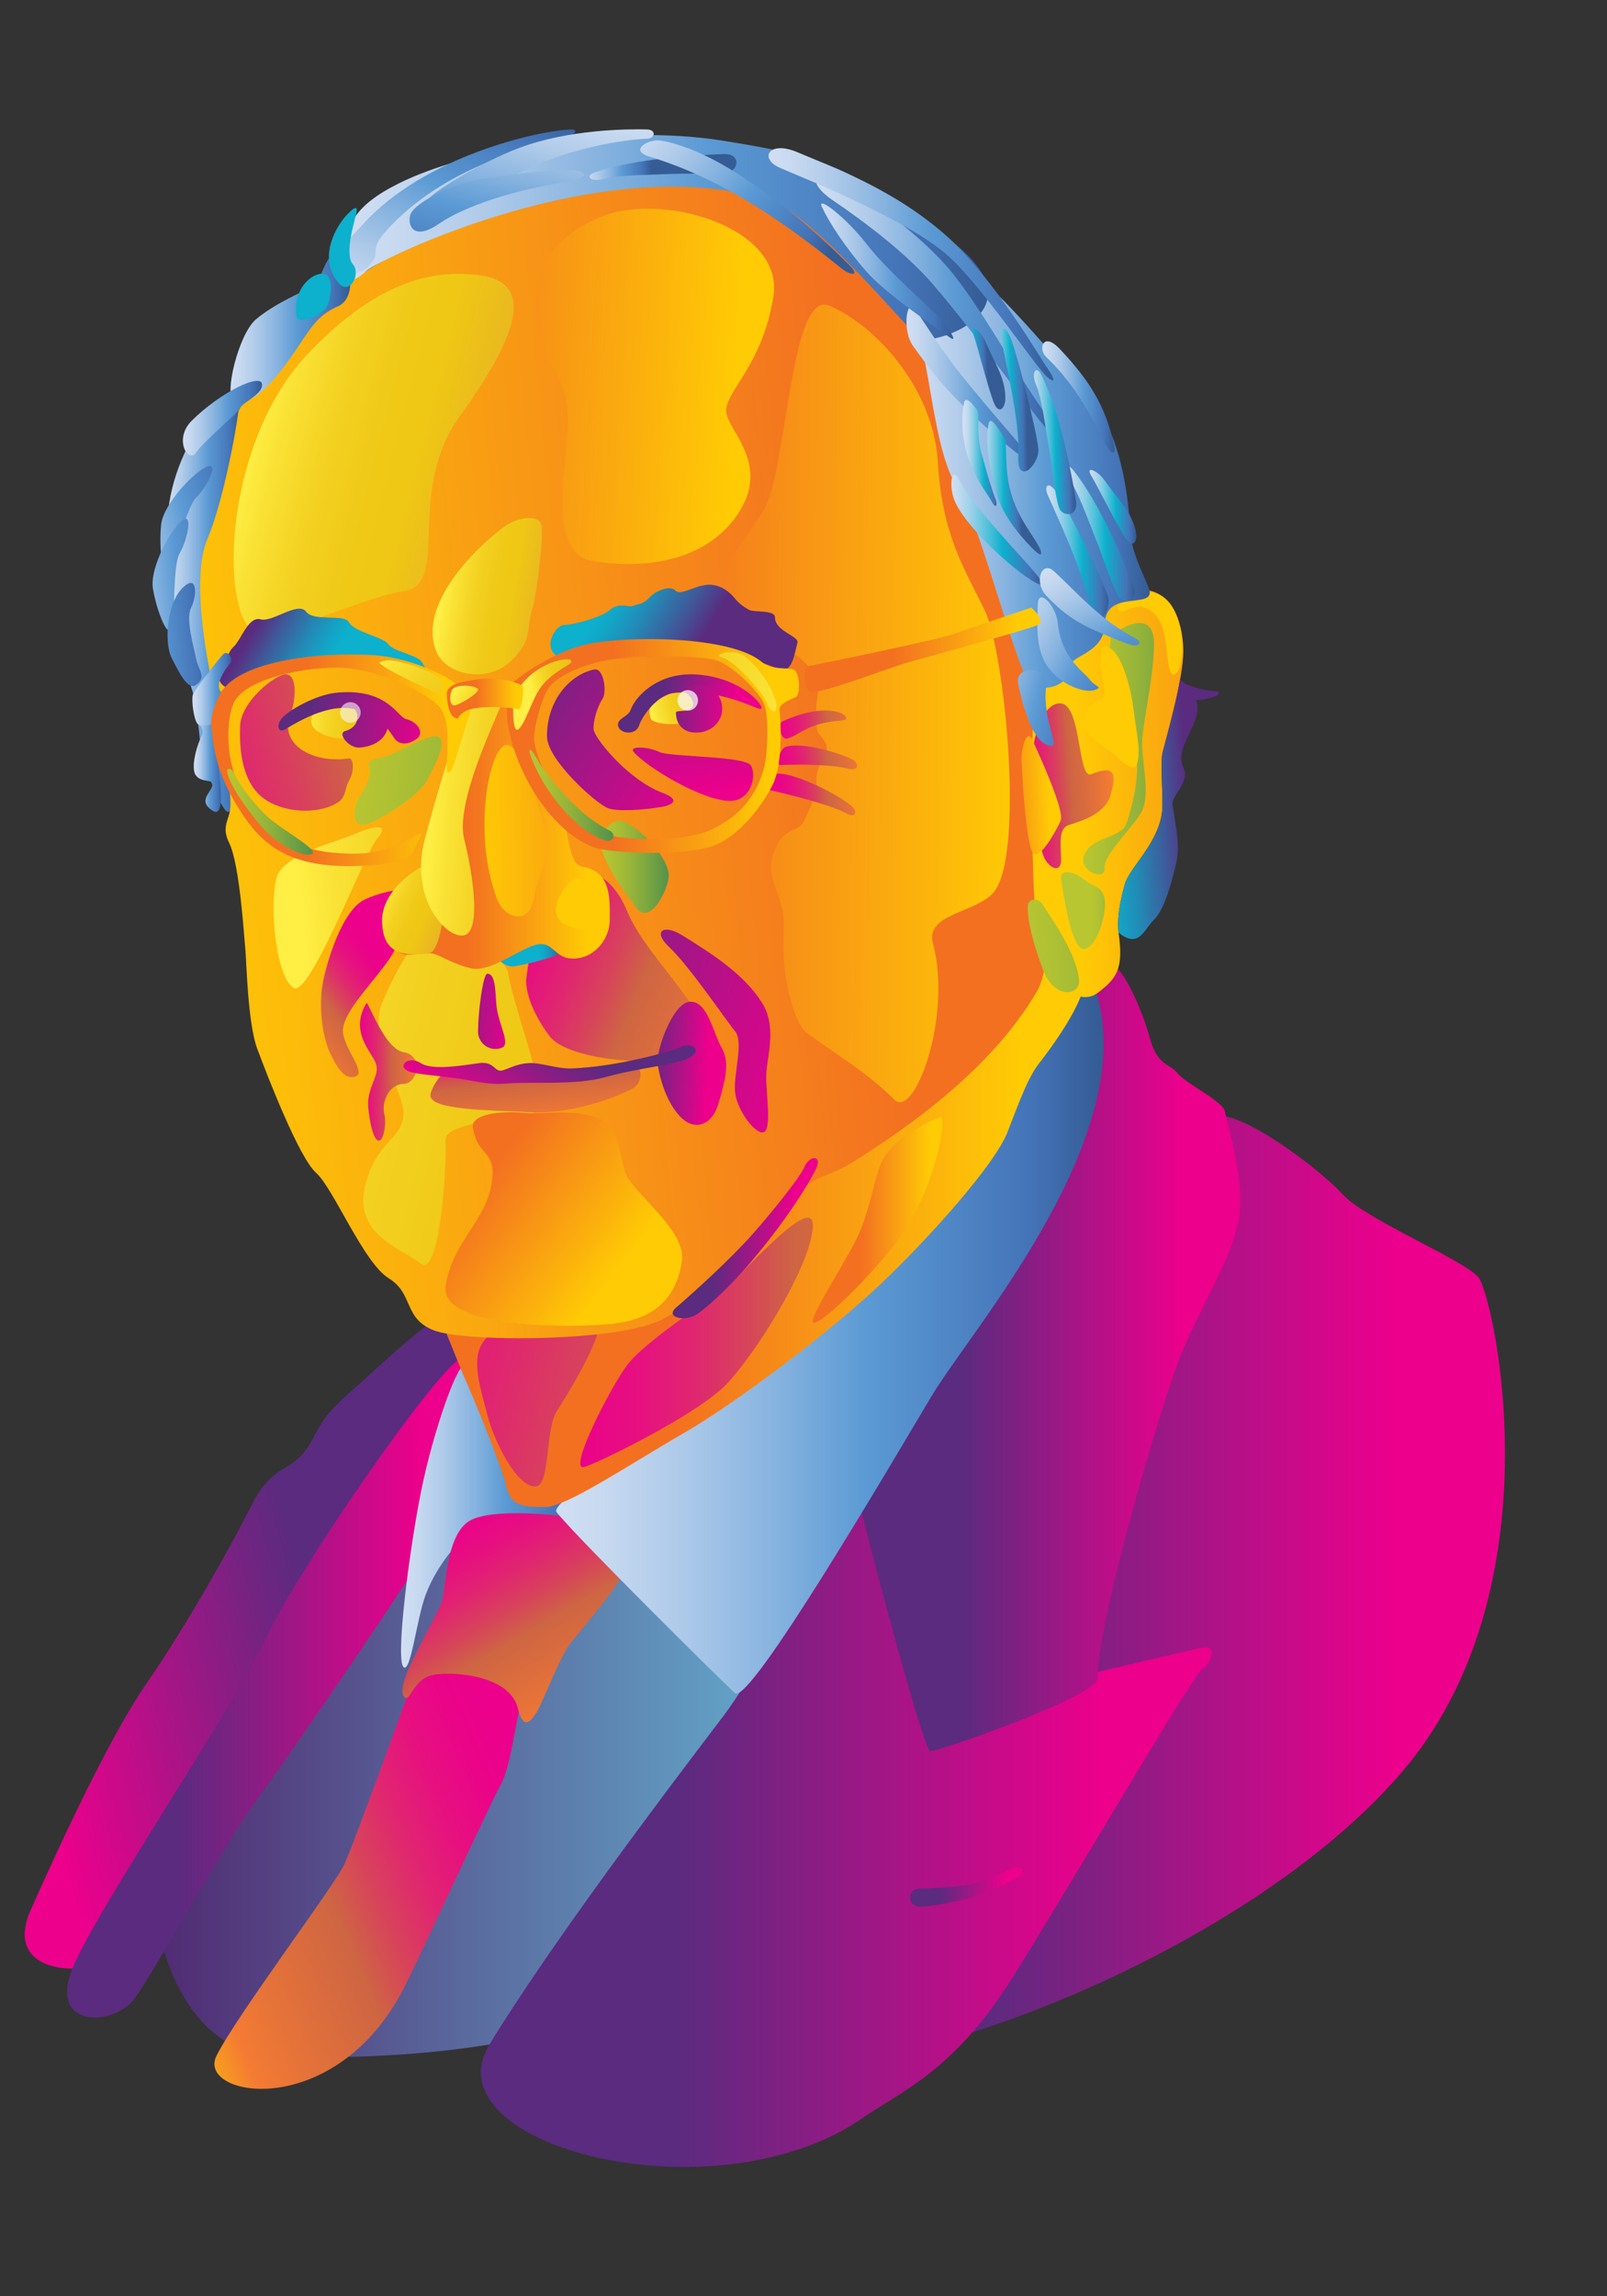 <?xml version="1.0" encoding="utf-8"?>
<!-- Generator: Adobe Illustrator 24.0.3, SVG Export Plug-In . SVG Version: 6.00 Build 0)  -->
<svg version="1.1" id="Vrstva_1" xmlns="http://www.w3.org/2000/svg" xmlns:xlink="http://www.w3.org/1999/xlink" x="0px" y="0px"
	 viewBox="0 0 700 1000" style="enable-background:new 0 0 700 1000;" xml:space="preserve">
<rect x="0" y="0" width="700" height="1000" fill="#333333" stroke="none"/>
<style type="text/css">
	.st0{fill:#F6F6F6;}
	.st1{fill:url(#Path_12366_2_);}
	.st2{fill:url(#Path_12367_2_);}
	.st3{fill:url(#Path_12368_2_);}
	.st4{fill:url(#Path_12369_2_);}
	.st5{fill:url(#Path_12370_2_);}
	.st6{fill:url(#Path_12371_2_);}
	.st7{fill:url(#Path_12372_2_);}
	.st8{fill:url(#Path_12373_2_);}
	.st9{fill:url(#Path_12374_2_);}
	.st10{fill:url(#Path_12375_2_);}
	.st11{fill:url(#Path_12376_2_);}
	.st12{fill:url(#Path_12377_2_);}
	.st13{fill:url(#Path_12378_2_);}
	.st14{fill:url(#Path_12379_2_);}
	.st15{fill:url(#Path_12380_2_);}
	.st16{fill:url(#Path_12381_2_);}
	.st17{fill:url(#Path_12382_2_);}
	.st18{fill:none;}
	.st19{fill:url(#Path_12383_2_);}
	.st20{fill:url(#Path_12384_2_);}
	.st21{fill:url(#Path_12385_2_);}
	.st22{fill:url(#Path_12386_2_);}
	.st23{fill:url(#Path_12387_2_);}
	.st24{fill:url(#Path_12388_2_);}
	.st25{fill:url(#Path_12389_2_);}
	.st26{fill:url(#Path_12390_2_);}
	.st27{fill:url(#Path_12391_2_);}
	.st28{fill:url(#Path_12392_2_);}
	.st29{fill:url(#Path_12393_2_);}
	.st30{fill:url(#Path_12394_2_);}
	.st31{fill:#FFCB05;}
	.st32{fill:url(#Path_12396_2_);}
	.st33{fill:url(#Path_12397_2_);}
	.st34{fill:url(#Path_12398_2_);}
	.st35{fill:url(#Path_12399_2_);}
	.st36{fill:url(#Path_12400_2_);}
	.st37{fill:url(#Path_12401_2_);}
	.st38{fill:url(#Path_12402_2_);}
	.st39{fill:url(#Path_12404_2_);}
	.st40{fill:url(#Path_12405_2_);}
	.st41{fill:url(#Path_12406_2_);}
	.st42{fill:url(#Path_12407_2_);}
	.st43{fill:url(#Path_12408_2_);}
	.st44{fill:url(#Path_12409_2_);}
	.st45{fill:url(#Path_12410_2_);}
	.st46{fill:url(#Path_12411_2_);}
	.st47{fill:url(#Path_12412_2_);}
	.st48{fill:url(#Path_12413_2_);}
	.st49{fill:url(#Path_12414_2_);}
	.st50{fill:url(#Path_12415_2_);}
	.st51{fill:url(#Path_12416_2_);}
	.st52{fill:url(#Path_12417_2_);}
	.st53{fill:url(#Path_12418_2_);}
	.st54{fill:url(#Path_12419_2_);}
	.st55{fill:url(#Path_12420_2_);}
	.st56{fill:url(#Path_12421_2_);}
	.st57{fill:url(#Path_12422_2_);}
	.st58{fill:url(#Path_12423_2_);}
	.st59{fill:url(#Path_12424_2_);}
	.st60{fill:url(#Path_12425_2_);}
	.st61{fill:url(#Path_12428_2_);}
	.st62{fill:url(#Path_12429_2_);}
	.st63{fill:url(#Path_12430_2_);}
	.st64{fill:url(#Path_12431_2_);}
	.st65{fill:url(#Path_12432_2_);}
	.st66{fill:url(#Path_12433_2_);}
	.st67{fill:url(#Path_12434_2_);}
	.st68{fill:url(#Path_12435_2_);}
	.st69{fill:url(#Path_12436_2_);}
	.st70{fill:url(#Path_12437_2_);}
	.st71{fill:url(#Path_12438_2_);}
	.st72{fill:url(#Path_12439_2_);}
	.st73{fill:url(#Path_12440_2_);}
	.st74{fill:url(#Path_12441_2_);}
	.st75{fill:url(#Path_12442_2_);}
	.st76{fill:url(#Path_12443_2_);}
	.st77{fill:url(#Path_12444_2_);}
	.st78{fill:url(#Path_12445_2_);}
	.st79{fill:url(#Path_12446_2_);}
	.st80{fill:url(#Path_12447_2_);}
	.st81{fill:url(#Path_12448_2_);}
	.st82{fill:url(#Path_12449_2_);}
	.st83{fill:url(#Path_12450_2_);}
	.st84{fill:url(#Path_12451_2_);}
	.st85{fill:url(#Path_12452_2_);}
	.st86{fill:url(#Path_12453_2_);}
	.st87{fill:url(#Path_12454_2_);}
	.st88{fill:url(#Path_12455_2_);}
	.st89{fill:url(#Path_12456_2_);}
	.st90{fill:url(#Path_12457_2_);}
	.st91{fill:url(#Path_12458_2_);}
	.st92{fill:url(#Path_12459_2_);}
	.st93{fill:url(#Path_12460_2_);}
	.st94{fill:url(#Path_12461_2_);}
	.st95{fill:url(#Path_12462_2_);}
	.st96{fill:url(#Path_12463_2_);}
	.st97{fill:url(#Path_12464_2_);}
	.st98{fill:url(#Path_12465_2_);}
	.st99{fill:url(#Path_12466_2_);}
	.st100{fill:url(#Path_12467_2_);}
	.st101{fill:url(#Path_12468_2_);}
	.st102{fill:url(#Path_12469_2_);}
	.st103{fill:url(#Path_12470_2_);}
	.st104{fill:url(#Path_12471_2_);}
	.st105{fill:url(#Path_12472_2_);}
	.st106{fill:url(#Path_12473_2_);}
	.st107{opacity:0.75;fill:#F9F9F9;enable-background:new    ;}
	.st108{opacity:0.6;fill:#F9F9F9;enable-background:new    ;}
</style>
<path id="Path_12365_1_" class="st0" d="M472.995,309.306c9.938,2.129,29.1,0.709,32.3-7.1s-14.551-27.329-23.424-25.909
	S463.062,307.174,472.995,309.306z"/>
<linearGradient id="Path_12366_2_" gradientUnits="userSpaceOnUse" x1="-655.116" y1="17.041" x2="-656.139" y2="17.451" gradientTransform="matrix(200.125 0 0 289.747 131295.266 -4265.365)">
	<stop  offset="0.262" style="stop-color:#5A2B7F"/>
	<stop  offset="0.846" style="stop-color:#EC008C"/>
</linearGradient>
<path id="Path_12366_1_" class="st1" d="M46.747,854.448c-16.484,6.553-44.719,2.838-33.362-22.715
	c11.357-25.553,34.071-75.027,50.4-98.559c16.329-23.532,36.2-58.619,45.429-76.919c9.229-18.3,15.616-14.754,22.715-23.272
	s4.663-12.776,20.078-26.263c15.415-13.487,46.717-44.719,54.845-38.331c8.128,6.388,2.972,22-6.518,36.2
	C190.844,618.79,46.747,854.448,46.747,854.448z"/>
<linearGradient id="Path_12367_2_" gradientUnits="userSpaceOnUse" x1="-656.582" y1="17.042" x2="-655.582" y2="17.042" gradientTransform="matrix(277.799 0 0 249.127 182465.562 -3474.298)">
	<stop  offset="0" style="stop-color:#502A72"/>
	<stop  offset="1" style="stop-color:#64ACCD"/>
</linearGradient>
<path id="Path_12367_1_" class="st2" d="M175.766,647.34c-22.462,8.109-106.305,151.741-107.725,175.875
	c-1.42,24.134,13.487,68.852,48.268,71.692c34.781,2.84,126.442,0.709,170.111-29.813s54.193-101.7,59.162-138.87
	c4.969-37.17-103.634-54.2-116.411-57.042C216.394,666.341,189.085,642.531,175.766,647.34z"/>
<linearGradient id="Path_12368_2_" gradientUnits="userSpaceOnUse" x1="-655.808" y1="17.183" x2="-654.808" y2="17.183" gradientTransform="matrix(181.746 0 0 290.89 119219.914 -4265.156)">
	<stop  offset="0.262" style="stop-color:#5A2B7F"/>
	<stop  offset="0.846" style="stop-color:#EC008C"/>
</linearGradient>
<path id="Path_12368_1_" class="st3" d="M186.582,673.443c-6.456,11.991-61.755,92.987-74.532,110.021
	c-12.777,17.034-44.009,73.821-53.236,86.6c-9.227,12.779-38.331,13.489-26.973-13.484s69.563-112.152,83.759-142.675
	c14.196-30.523,72.541-114.76,84.731-122.214s13.3-5.026,6.519,12.811C200.069,622.339,196.52,654.99,186.582,673.443z"/>
<linearGradient id="Path_12369_2_" gradientUnits="userSpaceOnUse" x1="-652.913" y1="16.164" x2="-651.913" y2="16.164" gradientTransform="matrix(79.249 0 0 131.719 51917.414 -1468.699)">
	<stop  offset="0" style="stop-color:#D1DFF3"/>
	<stop  offset="0.086" style="stop-color:#C7D9F0"/>
	<stop  offset="0.228" style="stop-color:#AECAE9"/>
	<stop  offset="0.408" style="stop-color:#85B2DF"/>
	<stop  offset="0.567" style="stop-color:#5B9AD4"/>
	<stop  offset="0.865" style="stop-color:#4474B8"/>
	<stop  offset="0.994" style="stop-color:#355C95"/>
</linearGradient>
<path id="Path_12369_1_" class="st4" d="M175.766,725.969c3.106,2.958,5.652-20.5,9.574-31.229
	c5.447-14.909,19.562-31.589,31.164-33.719s32.338,2.485,35.887,2.13s0.2-7.1-2.28-8.518c-2.48-1.418-20.283-0.619-23.424-3.549
	c-3.141-2.93-21.3-51.107-23.779-56.075s-14.2,27.842-19.521,54.654S172.227,722.598,175.766,725.969z"/>
<linearGradient id="Path_12370_2_" gradientUnits="userSpaceOnUse" x1="-656.739" y1="17.429" x2="-655.739" y2="17.429" gradientTransform="matrix(311.065 0 0 410.746 204632.688 -6467.681)">
	<stop  offset="0.262" style="stop-color:#5A2B7F"/>
	<stop  offset="0.846" style="stop-color:#EC008C"/>
</linearGradient>
<path id="Path_12370_1_" class="st5" d="M527.78,486.48c10.319-5.187,47.035,22.526,56.914,33.5
	c9.879,10.974,52.687,28.539,59.274,36.225s35.232,135.027-32.93,215.058c-74.31,87.25-247.383,143.878-265.29,119.727
	S507.089,496.883,527.78,486.48z"/>
<linearGradient id="Path_12371_2_" gradientUnits="userSpaceOnUse" x1="-656.769" y1="17.222" x2="-655.769" y2="17.222" gradientTransform="matrix(318.305 0 0 305.102 209262.328 -4463.471)">
	<stop  offset="0.262" style="stop-color:#5A2B7F"/>
	<stop  offset="0.846" style="stop-color:#EC008C"/>
</linearGradient>
<path id="Path_12371_1_" class="st6" d="M417.984,742.296c0,0,99.375-23.424,105.764-24.844c6.389-1.42,4.259,6.691,0,9.377
	s-59.137,97.1-83.87,136.137s-47.891,48.083-63.346,58.915c-64.828,45.427-190.224,12.481-163.334-31.53
	c26.89-44.011,75.789-108.765,101.4-142.378c25.611-33.613,50.619-101.672,59.614-109.041S417.984,742.296,417.984,742.296z"/>
<linearGradient id="Path_12372_2_" gradientUnits="userSpaceOnUse" x1="-655.596" y1="17.309" x2="-654.596" y2="17.309" gradientTransform="matrix(166.009 0 0 341.911 109209.055 -5326.373)">
	<stop  offset="0.262" style="stop-color:#5A2B7F"/>
	<stop  offset="0.846" style="stop-color:#EC008C"/>
</linearGradient>
<path id="Path_12372_1_" class="st7" d="M484.075,420.841c4.217-1.782,13.489,18.835,16.762,31.137s8.478,10.885,12.027,15.38
	c3.549,4.495,20.349,12.446,20.822,16.989s9.938,32.228,5.205,50.21s-17.272,36.91-25.316,57.493
	c-8.044,20.583-35.492,113.328-35.492,138.892c0,7.806-69.8,31.942-72.875,31.7c-3.075-0.242-30.285-104.106-31-109.074
	c-0.715-4.968,84.232-138.18,91.8-178.875S480.526,422.342,484.075,420.841z"/>
<linearGradient id="Path_12373_2_" gradientUnits="userSpaceOnUse" x1="-654.037" y1="16.408" x2="-655.287" y2="17.128" gradientTransform="matrix(134.591 0 0 183.366 88253.859 -2242.106)">
	<stop  offset="0" style="stop-color:#EC008C"/>
	<stop  offset="0.091" style="stop-color:#EA0488"/>
	<stop  offset="0.189" style="stop-color:#E6117F"/>
	<stop  offset="0.289" style="stop-color:#E02670"/>
	<stop  offset="0.391" style="stop-color:#D7445A"/>
	<stop  offset="0.481" style="stop-color:#CE6543"/>
	<stop  offset="0.683" style="stop-color:#E67338"/>
	<stop  offset="0.775" style="stop-color:#F47B33"/>
	<stop  offset="0.796" style="stop-color:#F5862C"/>
	<stop  offset="0.871" style="stop-color:#FAAB16"/>
	<stop  offset="0.933" style="stop-color:#FDC209"/>
	<stop  offset="0.971" style="stop-color:#FFCB05"/>
</linearGradient>
<path id="Path_12373_1_" class="st8" d="M94.305,895.264c8.871-17.747,51.461-74.177,55.721-83.4s29.457-79.144,29.457-79.144
	c7.1-7.455,52.173-11.272,48.269,4.833s-5.323,32.077-9.938,40.24s-37.48,80.1-43.2,90.5
	C143.992,924.01,85.432,913.009,94.305,895.264z"/>
<linearGradient id="Path_12374_2_" gradientUnits="userSpaceOnUse" x1="-653.619" y1="14.824" x2="-652.85" y2="16.075" gradientTransform="matrix(95.509 0 0 91.036 62617.66 -691.225)">
	<stop  offset="0" style="stop-color:#EC008C"/>
	<stop  offset="0.091" style="stop-color:#EA0488"/>
	<stop  offset="0.189" style="stop-color:#E6117F"/>
	<stop  offset="0.289" style="stop-color:#E02670"/>
	<stop  offset="0.391" style="stop-color:#D7445A"/>
	<stop  offset="0.481" style="stop-color:#CE6543"/>
	<stop  offset="0.683" style="stop-color:#E67338"/>
	<stop  offset="0.775" style="stop-color:#F47B33"/>
	<stop  offset="0.796" style="stop-color:#F5862C"/>
	<stop  offset="0.871" style="stop-color:#FAAB16"/>
	<stop  offset="0.933" style="stop-color:#FDC209"/>
	<stop  offset="0.971" style="stop-color:#FFCB05"/>
</linearGradient>
<path id="Path_12374_1_" class="st9" d="M177.042,739.472c1.635,0.134,3.862-8.177,10.96-9.952s33.924-0.76,37.62,14.552
	c2.484,10.292,6.141,4.969,8.626,0.709s9.823-23.785,14.444-29.458c8.821-10.827,22.124-26.617,22.124-29.811
	s-2.6-19.521-12.541-22.715c-9.941-3.194-45.353-6.713-54.566,0.029c-9.213,6.742-9.318,26.943-11.092,34.041
	c-0.987,3.949-9.57,18.535-14.375,29.426C174.408,734.98,174.685,739.28,177.042,739.472z"/>
<linearGradient id="Path_12375_2_" gradientUnits="userSpaceOnUse" x1="-656.341" y1="17.234" x2="-655.341" y2="17.234" gradientTransform="matrix(238.461 0 0 309.744 156753.594 -4755.538)">
	<stop  offset="0" style="stop-color:#D1DFF3"/>
	<stop  offset="0.086" style="stop-color:#C7D9F0"/>
	<stop  offset="0.228" style="stop-color:#AECAE9"/>
	<stop  offset="0.408" style="stop-color:#85B2DF"/>
	<stop  offset="0.567" style="stop-color:#5B9AD4"/>
	<stop  offset="0.865" style="stop-color:#4474B8"/>
	<stop  offset="0.994" style="stop-color:#355C95"/>
</linearGradient>
<path id="Path_12375_1_" class="st10" d="M242.415,658.536c9.417,11.673,71.462,73.112,77.732,78.789s68.38-100.438,85.771-129.541
	s92.337-114.347,70.982-177.524c-5.136-15.193-35.933,44.641-42.945,52.593S333.16,595.717,328.191,598.911
	S237.804,652.821,242.415,658.536z"/>
<linearGradient id="Path_12376_2_" gradientUnits="userSpaceOnUse" x1="-649.764" y1="3.794" x2="-648.764" y2="3.794" gradientTransform="matrix(49.117 0 0 17.234 32310.541 756.376)">
	<stop  offset="0.262" style="stop-color:#5A2B7F"/>
	<stop  offset="0.846" style="stop-color:#EC008C"/>
</linearGradient>
<path id="Path_12376_1_" class="st11" d="M400.964,830.366c-6.535-0.349-5.586-7.858-0.549-7.858
	c6.785-0.114,13.556-0.641,20.277-1.578c6.165-0.906,17.726-6,20.872-7.432s5.878,1.733,1.974,4.041
	c-6.845,3.685-14.013,6.735-21.415,9.111C416.387,828.186,403.773,830.517,400.964,830.366z"/>
<linearGradient id="Path_12377_2_" gradientUnits="userSpaceOnUse" x1="-656.602" y1="17.044" x2="-655.602" y2="17.044" gradientTransform="matrix(281.68 0 0 249.821 185142.266 -3726.707)">
	<stop  offset="0.368" style="stop-color:#F37021"/>
	<stop  offset="0.786" style="stop-color:#FCB70B"/>
	<stop  offset="0.898" style="stop-color:#FFCB05"/>
</linearGradient>
<path id="Path_12377_1_" class="st12" d="M191.315,572.969c5.892,14.243,9.464,23.664,11.83,28.867s15.365,36.438,17.383,45.428
	s8.171,8.993,17.161,8.993s36.12-18.3,59.929-32.028s65.473-45.427,86.768-65.775s48.9-51.364,54.42-65.3
	c4.089-10.327,8.518-23.342,13.724-29.967s19.868-26.5,19.868-36.437c0-1.876-6.548-25.062-23.654-19.437
	C375.211,431.482,178.513,542.023,191.315,572.969z"/>
<linearGradient id="Path_12378_2_" gradientUnits="userSpaceOnUse" x1="-651.892" y1="13.901" x2="-645.866" y2="16.139" gradientTransform="matrix(52.772 0 0 74.227 34527.625 -482.554)">
	<stop  offset="0" style="stop-color:#EC008C"/>
	<stop  offset="0.091" style="stop-color:#EA0488"/>
	<stop  offset="0.189" style="stop-color:#E6117F"/>
	<stop  offset="0.289" style="stop-color:#E02670"/>
	<stop  offset="0.391" style="stop-color:#D7445A"/>
	<stop  offset="0.481" style="stop-color:#CE6543"/>
	<stop  offset="0.683" style="stop-color:#E67338"/>
	<stop  offset="0.775" style="stop-color:#F47B33"/>
	<stop  offset="0.796" style="stop-color:#F5862C"/>
	<stop  offset="0.871" style="stop-color:#FAAB16"/>
	<stop  offset="0.933" style="stop-color:#FDC209"/>
	<stop  offset="0.971" style="stop-color:#FFCB05"/>
</linearGradient>
<path id="Path_12378_1_" class="st13" d="M233.238,647.339c6.567-0.15,4.2-24.679,9.177-32.575
	c8.939-14.2,15.511-26.091,18.055-34.594c2.793-9.338-30.8-9.711-46.327,0.7c-10.389,6.963-5.708,20.759-1.44,36.731
	C215.099,626.571,224.651,647.535,233.238,647.339z"/>
<linearGradient id="Path_12379_2_" gradientUnits="userSpaceOnUse" x1="-655.562" y1="17.421" x2="-657.155" y2="17.63" gradientTransform="matrix(370.821 0 0 505.015 243696.203 -8527.867)">
	<stop  offset="0.368" style="stop-color:#F37021"/>
	<stop  offset="0.786" style="stop-color:#FCB70B"/>
	<stop  offset="0.898" style="stop-color:#FFCB05"/>
</linearGradient>
<path id="Path_12379_1_" class="st14" d="M98.344,347.987c5.259,6.8-3.313,9.466,1.42,18.93s6.625,42.117,7.1,46.375
	s0.947,32.075,5.205,43.483s18.146,47.374,25.636,54c7.49,6.626,20.739,39.279,31.624,45.9s6.274,17.482,19.7,22.7
	c13.426,5.218,80.8,5.1,99.55-4.837c18.75-9.937,51.353-38.125,58.815-53c4.629-9.227,13.687-8.883,23.8-15.262
	c22.877-14.427,60.171-39.8,80.458-74.458c8.535-14.58,2.425-53.542,2.9-70.105s-2.153-74.894-2.429-84.235
	s-28.2-55.366-35.3-84.707c-7.514-31.061-9.924-56.462-46.243-84.381c-19.167-14.732-55.971-39.6-115.123-27.3
	s-95.722,34.8-114.145,50.1c-27.92,23.188-52.9,69.626-55.266,100.383s2.366,59.152,5.679,67.2
	C95.038,306.82,93.144,341.26,98.344,347.987z"/>
<linearGradient id="Path_12380_2_" gradientUnits="userSpaceOnUse" x1="-653.812" y1="15.903" x2="-647.976" y2="18.306" gradientTransform="matrix(84.167 0 0 143.55 55137.391 -1863.293)">
	<stop  offset="0" style="stop-color:#FFEE44"/>
	<stop  offset="0.04" style="stop-color:#FAE336"/>
	<stop  offset="0.117" style="stop-color:#F4D324"/>
	<stop  offset="0.196" style="stop-color:#F0CA18"/>
	<stop  offset="0.281" style="stop-color:#EFC715"/>
	<stop  offset="0.669" style="stop-color:#DA8E3E"/>
	<stop  offset="0.888" style="stop-color:#CC6037"/>
	<stop  offset="1" style="stop-color:#C43431"/>
</linearGradient>
<path id="Path_12380_1_" class="st15" d="M175.766,484.346c0-8.324-15.656-32.942-9.342-47.562s15.314-32.01,22-29.168
	s31.168,5.529,32.943,16.428s11.358,37.922,11.358,42.721s11.225,2.958,9.516,12.188s-48.892,7.187-48.193,17.788
	s-2.494,59.936-10.657,53.549c-8.163-6.387-29.308-12.5-24.414-33.363C163.871,496.064,175.766,496.661,175.766,484.346z"/>
<linearGradient id="Path_12381_2_" gradientUnits="userSpaceOnUse" x1="-655.917" y1="17.276" x2="-653.575" y2="17.341" gradientTransform="matrix(126.698 0 0 347.399 83279.547 -5710.696)">
	<stop  offset="0.368" style="stop-color:#F37021"/>
	<stop  offset="0.786" style="stop-color:#FCB70B"/>
	<stop  offset="0.898" style="stop-color:#FFCB05"/>
</linearGradient>
<path id="Path_12381_1_" class="st16" d="M361.316,133.122c20.793,9.045,45.31,36.438,47.2,68.143s11.356,45.9,20.347,64.358
	c8.991,18.458,17.748,109.056,3.431,123.571c-8.476,8.593-29.322,8.913-25.908,21.7c8.518,31.9-8.116,76.476-16.681,68.1
	c-13.842-13.542-26.263-20.164-38.635-29.479c-4.083-3.076-11.052-20.992-9.633-45.054c0.8-13.521-8.07-21.018-4.823-31.751
	c4.083-13.5,10.763-9.282,13.625-15.345c1.965-3.812,3.649-7.762,5.039-11.819c0.828-2.508-0.115-6.03,0.71-9.338
	c0.857-3.433,3.474-6.637,3.9-8.245c1.42-5.312-3.066-6.607-3.932-10.179c-0.883-3.638-0.682-9.95,0.383-16.034
	c2.285-13.051-20.836-24.212-37.148-33.464c-15.4-8.731,2.344-28.785,13.369-45.895
	C342.861,206.415,343.911,125.551,361.316,133.122z"/>
<linearGradient id="Path_12382_2_" gradientUnits="userSpaceOnUse" x1="-651.747" y1="12.868" x2="-649.027" y2="14.929" gradientTransform="matrix(55.06 0 0 61.311 36063.363 -537.713)">
	<stop  offset="0.262" style="stop-color:#5A2B7F"/>
	<stop  offset="0.846" style="stop-color:#EC008C"/>
</linearGradient>
<path id="Path_12382_1_" class="st17" d="M238.255,320.67c0.008-16.275,10.5-27.019,20.49-29.1
	c4.366-0.907,5.571,9.847,3.838,12.542c-3.285,5.1-4.533,12.212-3.838,14.237c1.723,5.014,15.616,21.589,29.813,26.919
	c7.514,2.821,5.182,5.167-0.474,6.151c-6.861,1.2-19.3,2.22-23.424,0.475C259.255,349.599,238.255,330.778,238.255,320.67z"/>
<line id="Line_301_1_" class="st18" x1="362.382" y1="382.653" x2="362.145" y2="382.89"/>
<linearGradient id="Path_12383_2_" gradientUnits="userSpaceOnUse" x1="-651.914" y1="3.136" x2="-649.058" y2="8.581" gradientTransform="matrix(52.447 0 0 23.213 34381.055 163.998)">
	<stop  offset="0.262" style="stop-color:#5A2B7F"/>
	<stop  offset="0.846" style="stop-color:#EC008C"/>
</linearGradient>
<path id="Path_12383_1_" class="st19" d="M276.019,327.454c5.6,6.606,29.773,21.25,41.88,21.326c9.228,0.058,11.83-11,9.228-15.342
	s-35.255-3.685-39.987-5.984S273.706,324.729,276.019,327.454z"/>
<linearGradient id="Path_12384_2_" gradientUnits="userSpaceOnUse" x1="-626.404" y1="9.921" x2="-621.601" y2="10.853" gradientTransform="matrix(11.825 0 0 32.771 7582.804 94.981)">
	<stop  offset="0.262" style="stop-color:#5A2B7F"/>
	<stop  offset="0.846" style="stop-color:#EC008C"/>
</linearGradient>
<path id="Path_12384_1_" class="st20" d="M212.314,424.044c4.186,0,3.293,10.753,4.186,15.691c1.349,7.452,5.751,15.083,2.2,16.5
	c-3.861,1.603-8.29-0.228-9.892-4.089c-0.396-0.954-0.592-1.979-0.578-3.011C208.255,440.969,210.342,424.044,212.314,424.044z"/>
<linearGradient id="Path_12385_2_" gradientUnits="userSpaceOnUse" x1="-654.719" y1="11.143" x2="-653.621" y2="11.374" gradientTransform="matrix(107.606 0 0 36.943 70642.477 -147.591)">
	<stop  offset="0.574" style="stop-color:#0DB0CD"/>
	<stop  offset="0.633" style="stop-color:#12A6C7"/>
	<stop  offset="0.732" style="stop-color:#218CB7"/>
	<stop  offset="0.86" style="stop-color:#3A619E"/>
	<stop  offset="1" style="stop-color:#5A2B7F"/>
</linearGradient>
<path id="Path_12385_1_" class="st21" d="M242.237,285.526c-5.827-4.661,0.164-13.325,3.358-13.325s15.991-3,20.013-6.551
	c4.022-3.551,8.224-1.064,10.027-1.774s4.642-0.709,7.127-3.548s8.873-5.679,11.357-3.194c2.484,2.485,8.163-2.129,14.2-2.485
	s10.528,4.259,11.83,6.034c1.736,2.059,3.868,3.749,6.27,4.968c2.13,1.066,11.149-0.117,11.149,3.2c0,6.068,10.509,8.164,9.791,11
	c-1.386,5.471-2.3,12.043-6.389,11.71s-18.418-7.97-32.77-9.69c-21.778-2.613-38.955-2.139-45.31-0.6
	C253.093,283.638,244.011,286.944,242.237,285.526z"/>
<linearGradient id="Path_12386_2_" gradientUnits="userSpaceOnUse" x1="-645.829" y1="14.753" x2="-646.378" y2="15.766" gradientTransform="matrix(34.91 0 0 81.254 22705.748 -790.922)">
	<stop  offset="0" style="stop-color:#EC008C"/>
	<stop  offset="0.091" style="stop-color:#EA0488"/>
	<stop  offset="0.189" style="stop-color:#E6117F"/>
	<stop  offset="0.289" style="stop-color:#E02670"/>
	<stop  offset="0.391" style="stop-color:#D7445A"/>
	<stop  offset="0.481" style="stop-color:#CE6543"/>
	<stop  offset="0.683" style="stop-color:#E67338"/>
	<stop  offset="0.775" style="stop-color:#F47B33"/>
	<stop  offset="0.796" style="stop-color:#F5862C"/>
	<stop  offset="0.871" style="stop-color:#FAAB16"/>
	<stop  offset="0.933" style="stop-color:#FDC209"/>
	<stop  offset="0.971" style="stop-color:#FFCB05"/>
</linearGradient>
<path id="Path_12386_1_" class="st22" d="M173.395,408.933c-0.3,9.885-25.036,29.776-23.986,40.622
	c0.74,7.651,10.354,17.583,5.361,19.3s-8.412-5.042-10.778-9.775s-5-15.142-3.932-27.291c0.7-8,7.718-33.279,17.655-39.432
	c3.662-2.267,17.879-6.8,16.969-3.049C172.644,397.721,173.529,404.451,173.395,408.933z"/>
<linearGradient id="Path_12387_2_" gradientUnits="userSpaceOnUse" x1="-641.773" y1="13.942" x2="-640.253" y2="13.918" gradientTransform="matrix(24.743 0 0 59.956 16032.05 -368.764)">
	<stop  offset="0" style="stop-color:#EC008C"/>
	<stop  offset="0.091" style="stop-color:#EA0488"/>
	<stop  offset="0.189" style="stop-color:#E6117F"/>
	<stop  offset="0.289" style="stop-color:#E02670"/>
	<stop  offset="0.391" style="stop-color:#D7445A"/>
	<stop  offset="0.481" style="stop-color:#CE6543"/>
	<stop  offset="0.683" style="stop-color:#E67338"/>
	<stop  offset="0.775" style="stop-color:#F47B33"/>
	<stop  offset="0.796" style="stop-color:#F5862C"/>
	<stop  offset="0.871" style="stop-color:#FAAB16"/>
	<stop  offset="0.933" style="stop-color:#FDC209"/>
	<stop  offset="0.971" style="stop-color:#FFCB05"/>
</linearGradient>
<path id="Path_12387_1_" class="st23" d="M159.608,436.837c0.729-1.22,7.784,19.974,16.158,21.349c9,1.479,6.286,13.657,0,13.846
	c-6.52,0.2-9.561,8.167-8.374,12.906c1.089,4.346-0.232,10.482-1.631,11.524c-2.807,2.089-4.821-7.967-5.361-14.258
	c-0.728-8.46,4.908-13.364,3.489-18.568S151.852,449.821,159.608,436.837z"/>
<linearGradient id="Path_12388_2_" gradientUnits="userSpaceOnUse" x1="-654.36" y1="14.942" x2="-653.255" y2="15.698" gradientTransform="matrix(103.099 0 0 92.992 67631.234 -900.173)">
	<stop  offset="0.368" style="stop-color:#F37021"/>
	<stop  offset="0.786" style="stop-color:#FCB70B"/>
	<stop  offset="0.898" style="stop-color:#FFCB05"/>
</linearGradient>
<path id="Path_12388_1_" class="st24" d="M229.02,484.669c8.122,0.825,23.592-2.527,34.579,3.754
	c6.705,3.83,6.871,19.964,9.613,24.129c7.238,10.99,25.635,24.39,23.807,36.717c-2.863,19.3-15.773,25.641-30.352,27.247
	c-14.579,1.606-75.527,2.863-72.512-16.644c2.962-19.177,17.175-27.49,19.989-44.377c2.5-14.987-5.911-10.991-8.175-24.392
	C204.95,485.073,218.459,483.596,229.02,484.669z"/>
<linearGradient id="Path_12389_2_" gradientUnits="userSpaceOnUse" x1="-653.054" y1="14.775" x2="-651.195" y2="15.593" gradientTransform="matrix(77.511 0 0 82.425 50828.004 -819.69)">
	<stop  offset="0" style="stop-color:#EC008C"/>
	<stop  offset="0.091" style="stop-color:#EA0488"/>
	<stop  offset="0.189" style="stop-color:#E6117F"/>
	<stop  offset="0.289" style="stop-color:#E02670"/>
	<stop  offset="0.391" style="stop-color:#D7445A"/>
	<stop  offset="0.481" style="stop-color:#CE6543"/>
	<stop  offset="0.683" style="stop-color:#E67338"/>
	<stop  offset="0.775" style="stop-color:#F47B33"/>
	<stop  offset="0.796" style="stop-color:#F5862C"/>
	<stop  offset="0.871" style="stop-color:#FAAB16"/>
	<stop  offset="0.933" style="stop-color:#FDC209"/>
	<stop  offset="0.971" style="stop-color:#FFCB05"/>
</linearGradient>
<path id="Path_12389_1_" class="st25" d="M239.448,385.427c11.363-9.772,25.783-7.985,33.763,11.475
	c9.2,22.426,44.688,50.464,29.92,60.564c-12.18,8.333-55.4,4.742-63.683-6.143c-4.3-5.649-10.277-15.616-10.277-24.623
	C229.171,426.7,233.783,390.297,239.448,385.427z"/>
<linearGradient id="Path_12390_2_" gradientUnits="userSpaceOnUse" x1="-645.65" y1="-3.256" x2="-644.65" y2="-3.256" gradientTransform="matrix(32.818 0 0 11.527 21405.082 452.661)">
	<stop  offset="0.574" style="stop-color:#0DB0CD"/>
	<stop  offset="0.633" style="stop-color:#12A6C7"/>
	<stop  offset="0.732" style="stop-color:#218CB7"/>
	<stop  offset="0.86" style="stop-color:#3A619E"/>
	<stop  offset="1" style="stop-color:#5A2B7F"/>
</linearGradient>
<path id="Path_12390_1_" class="st26" d="M223.758,420.842c6.273-0.906,24.71-5.362,25.177-9.3s-30.547-2.065-32.431,1.792
	S220.135,421.366,223.758,420.842z"/>
<linearGradient id="Path_12391_2_" gradientUnits="userSpaceOnUse" x1="-653.905" y1="15.947" x2="-652.905" y2="15.947" gradientTransform="matrix(98.224 0 0 118.003 64396.691 -1518.908)">
	<stop  offset="0.368" style="stop-color:#F37021"/>
	<stop  offset="0.786" style="stop-color:#FCB70B"/>
	<stop  offset="0.898" style="stop-color:#FFCB05"/>
</linearGradient>
<path id="Path_12391_1_" class="st27" d="M183.019,378.075c-7.72,10.459-14.335,12.834-15.506,20.5
	c-0.911,5.964,3.414,17.286,9.841,17.2c6.037-0.077,9.227-1.418,12.777,0s7.413,3.953,14.612,5.828
	c4.038,1.051,8.894-0.672,13.711-3.006c6.359-3.083,12.645-7.23,16.877-7.465c5.552-0.309,6.752,5.965,13.478,6.3
	c9.464,0.474,16.8-7.807,16.8-17.036s0.708-20.842-11.949-22.951c-5.679-0.946-5.5-12.075-8.065-19.608
	c-6.256-18.386-18.366-35.208-19.5-42.5c-1.938-12.424-12.276-14.369-17.837-7.5c-2.888,3.563-3.239,21.679-7.924,29.945
	C195.636,346.066,190.894,367.406,183.019,378.075z"/>
<linearGradient id="Path_12392_2_" gradientUnits="userSpaceOnUse" x1="-644.988" y1="13.357" x2="-643.493" y2="13.491" gradientTransform="matrix(29.902 0 0 53.637 19556.26 -258.526)">
	<stop  offset="0.262" style="stop-color:#5A2B7F"/>
	<stop  offset="0.846" style="stop-color:#EC008C"/>
</linearGradient>
<path id="Path_12392_1_" class="st28" d="M297.564,487.471c5.779,4.882,12.784,2.164,15.381-6.826s5.192-17.6,1.648-23.837
	c-4.093-7.208-6.395-21.09-14.141-20.562c-7.384,0.5-14.9,21.433-13.951,27.4C288.323,475.168,293.082,483.685,297.564,487.471z"/>
<linearGradient id="Path_12393_2_" gradientUnits="userSpaceOnUse" x1="-654.61" y1="16.324" x2="-652.672" y2="16.958" gradientTransform="matrix(121.987 0 0 155.624 79968.289 -2362.891)">
	<stop  offset="0" style="stop-color:#FFEE44"/>
	<stop  offset="0.04" style="stop-color:#FAE336"/>
	<stop  offset="0.117" style="stop-color:#F4D324"/>
	<stop  offset="0.196" style="stop-color:#F0CA18"/>
	<stop  offset="0.281" style="stop-color:#EFC715"/>
	<stop  offset="0.669" style="stop-color:#DA8E3E"/>
	<stop  offset="0.888" style="stop-color:#CC6037"/>
	<stop  offset="1" style="stop-color:#C43431"/>
</linearGradient>
<path id="Path_12393_1_" class="st29" d="M208.232,119.782c26.172,2.887,16.348,27.8-7.9,61.4s-3.524,73.059-24.564,76.306
	c-21.46,3.313-61.517,24.911-68.211,14.713c-11.788-17.957-6.782-82.96,26.413-117.957
	C166.529,119.916,191.081,117.889,208.232,119.782z"/>
<linearGradient id="Path_12394_2_" gradientUnits="userSpaceOnUse" x1="-637.721" y1="14.473" x2="-643.8" y2="14.805" gradientTransform="matrix(27.209 0 0 74.685 17709.094 -739.297)">
	<stop  offset="0.368" style="stop-color:#F37021"/>
	<stop  offset="0.786" style="stop-color:#FCB70B"/>
	<stop  offset="0.898" style="stop-color:#FFCB05"/>
</linearGradient>
<path id="Path_12394_1_" class="st30" d="M216.499,391.397c3.423,9.019,14.092,11.348,15.984,0s7.572-18.873,5.205-28.36
	s-10.662-40.662-17.634-38.561S205.723,362.993,216.499,391.397z"/>
<path id="Path_12395_1_" class="st31" d="M245.596,402.292c6.337,3.285,15.755,3.946,14.808-3.234
	c-0.947-7.18-5.933-21.374-12.667-14.275S240.653,399.729,245.596,402.292z"/>
<linearGradient id="Path_12396_2_" gradientUnits="userSpaceOnUse" x1="-649.171" y1="14.572" x2="-641.755" y2="13.632" gradientTransform="matrix(47.283 0 0 70.222 30826.484 -625.209)">
	<stop  offset="0" style="stop-color:#FFEE44"/>
	<stop  offset="0.04" style="stop-color:#FAE336"/>
	<stop  offset="0.117" style="stop-color:#F4D324"/>
	<stop  offset="0.196" style="stop-color:#F0CA18"/>
	<stop  offset="0.281" style="stop-color:#EFC715"/>
	<stop  offset="0.669" style="stop-color:#DA8E3E"/>
	<stop  offset="0.888" style="stop-color:#CC6037"/>
	<stop  offset="1" style="stop-color:#C43431"/>
</linearGradient>
<path id="Path_12396_1_" class="st32" d="M120.332,382.769c-3.257,14.494,0.473,43.282,7.572,47.492
	c7.099,4.21,30.933-58.73,36.288-64.882s0.622-6.582-9.316-2.343S122.697,372.242,120.332,382.769z"/>
<linearGradient id="Path_12397_2_" gradientUnits="userSpaceOnUse" x1="-644.126" y1="-1.976" x2="-642.339" y2="-2.032" gradientTransform="matrix(28.911 0 0 12.252 18957.672 339.964)">
	<stop  offset="0" style="stop-color:#EC008C"/>
	<stop  offset="0.091" style="stop-color:#EA0488"/>
	<stop  offset="0.189" style="stop-color:#E6117F"/>
	<stop  offset="0.289" style="stop-color:#E02670"/>
	<stop  offset="0.391" style="stop-color:#D7445A"/>
	<stop  offset="0.481" style="stop-color:#CE6543"/>
	<stop  offset="0.683" style="stop-color:#E67338"/>
	<stop  offset="0.775" style="stop-color:#F47B33"/>
	<stop  offset="0.796" style="stop-color:#F5862C"/>
	<stop  offset="0.871" style="stop-color:#FAAB16"/>
	<stop  offset="0.933" style="stop-color:#FDC209"/>
	<stop  offset="0.971" style="stop-color:#FFCB05"/>
</linearGradient>
<path id="Path_12397_1_" class="st33" d="M342.743,321.648c4.98-1.013,8.86-6.914,23.424-7.808c4.554-0.281,1.739-2.883-0.474-3.55
	c-9.836-2.96-21.773,2.525-24.739,3.787C338.388,315.167,340.127,322.178,342.743,321.648z"/>
<linearGradient id="Path_12398_2_" gradientUnits="userSpaceOnUse" x1="-646.288" y1="-5.702" x2="-644.78" y2="-5.768" gradientTransform="matrix(34.298 0 0 10.325 22501.709 389.001)">
	<stop  offset="0" style="stop-color:#EC008C"/>
	<stop  offset="0.091" style="stop-color:#EA0488"/>
	<stop  offset="0.189" style="stop-color:#E6117F"/>
	<stop  offset="0.289" style="stop-color:#E02670"/>
	<stop  offset="0.391" style="stop-color:#D7445A"/>
	<stop  offset="0.481" style="stop-color:#CE6543"/>
	<stop  offset="0.683" style="stop-color:#E67338"/>
	<stop  offset="0.775" style="stop-color:#F47B33"/>
	<stop  offset="0.796" style="stop-color:#F5862C"/>
	<stop  offset="0.871" style="stop-color:#FAAB16"/>
	<stop  offset="0.933" style="stop-color:#FDC209"/>
	<stop  offset="0.971" style="stop-color:#FFCB05"/>
</linearGradient>
<path id="Path_12398_1_" class="st34" d="M339.957,333.188c4.3-0.319,21.556-0.483,29.684,1.559c4.883,1.227,4.472-2.72,1.31-4.173
	c-9.281-4.268-23.384-7.362-28.977-5.224C339.777,326.189,337.797,333.347,339.957,333.188z"/>
<linearGradient id="Path_12399_2_" gradientUnits="userSpaceOnUse" x1="-647.409" y1="4.505" x2="-646.063" y2="4.467" gradientTransform="matrix(38.395 0 0 18.119 25192.816 264.62)">
	<stop  offset="0" style="stop-color:#EC008C"/>
	<stop  offset="0.091" style="stop-color:#EA0488"/>
	<stop  offset="0.189" style="stop-color:#E6117F"/>
	<stop  offset="0.289" style="stop-color:#E02670"/>
	<stop  offset="0.391" style="stop-color:#D7445A"/>
	<stop  offset="0.481" style="stop-color:#CE6543"/>
	<stop  offset="0.683" style="stop-color:#E67338"/>
	<stop  offset="0.775" style="stop-color:#F47B33"/>
	<stop  offset="0.796" style="stop-color:#F5862C"/>
	<stop  offset="0.871" style="stop-color:#FAAB16"/>
	<stop  offset="0.933" style="stop-color:#FDC209"/>
	<stop  offset="0.971" style="stop-color:#FFCB05"/>
</linearGradient>
<path id="Path_12399_1_" class="st35" d="M334.751,344.004c4.235,0.8,26.529,6.123,33.854,10.191c4.4,2.447,4.974-0.987,2.293-3.208
	c-7.866-6.518-26.221-14.656-32.178-14.033C336.383,337.196,332.623,343.602,334.751,344.004z"/>
<linearGradient id="Path_12400_2_" gradientUnits="userSpaceOnUse" x1="-649.37" y1="14.307" x2="-647.223" y2="14.808" gradientTransform="matrix(47.621 0 0 68.036 31118.256 -721.485)">
	<stop  offset="0" style="stop-color:#FFEE44"/>
	<stop  offset="0.04" style="stop-color:#FAE336"/>
	<stop  offset="0.117" style="stop-color:#F4D324"/>
	<stop  offset="0.196" style="stop-color:#F0CA18"/>
	<stop  offset="0.281" style="stop-color:#EFC715"/>
	<stop  offset="0.669" style="stop-color:#DA8E3E"/>
	<stop  offset="0.888" style="stop-color:#CC6037"/>
	<stop  offset="1" style="stop-color:#C43431"/>
</linearGradient>
<path id="Path_12400_1_" class="st36" d="M220.054,229.095c-12.951,9.3-38.686,34.782-29.813,55.011
	c4.465,10.179,22.359,13.345,32.187,3.9s6.677-13.484,9.227-22c2.55-8.516,4.969-31.588,4.259-36.912
	S225.488,225.191,220.054,229.095z"/>
<linearGradient id="Path_12401_2_" gradientUnits="userSpaceOnUse" x1="-652.666" y1="11.17" x2="-653.664" y2="10.956" gradientTransform="matrix(95.15 0 0 34.8 62301.781 -99.562)">
	<stop  offset="0.574" style="stop-color:#0DB0CD"/>
	<stop  offset="0.633" style="stop-color:#12A6C7"/>
	<stop  offset="0.732" style="stop-color:#218CB7"/>
	<stop  offset="0.86" style="stop-color:#3A619E"/>
	<stop  offset="1" style="stop-color:#5A2B7F"/>
</linearGradient>
<path id="Path_12401_1_" class="st37" d="M96.08,294.036c2.249-3.346,2.5-9.559,5.691-12.4c3.191-2.841,6.376-13.343,11.7-11.921
	s16.288-8,19.876-3.339c3.549,4.615,16.572,0.687,18.658,4.615c2.282,4.293,15.018,6.387,17.168,9.582s12.8,4.614,14.571,7.808
	c1.771,3.194,8.942,11.416,6.5,10.153c-8.7-4.5-29.483-11.012-47.459-11.234c-14.88-0.187-34.992,9.381-39.25,11.849
	C99.277,301.618,93.952,297.203,96.08,294.036z"/>
<linearGradient id="Path_12402_2_" gradientUnits="userSpaceOnUse" x1="-651.205" y1="14.51" x2="-646.283" y2="12.981" gradientTransform="matrix(49.175 0 0 59.401 32057.172 -502.135)">
	<stop  offset="0" style="stop-color:#EC008C"/>
	<stop  offset="0.091" style="stop-color:#EA0488"/>
	<stop  offset="0.189" style="stop-color:#E6117F"/>
	<stop  offset="0.289" style="stop-color:#E02670"/>
	<stop  offset="0.391" style="stop-color:#D7445A"/>
	<stop  offset="0.481" style="stop-color:#CE6543"/>
	<stop  offset="0.683" style="stop-color:#E67338"/>
	<stop  offset="0.775" style="stop-color:#F47B33"/>
	<stop  offset="0.796" style="stop-color:#F5862C"/>
	<stop  offset="0.871" style="stop-color:#FAAB16"/>
	<stop  offset="0.933" style="stop-color:#FDC209"/>
	<stop  offset="0.971" style="stop-color:#FFCB05"/>
</linearGradient>
<path id="Path_12402_1_" class="st38" d="M104.597,316.048c-0.563,14.193,2.146,27.792,13.147,33.469s24.683,3.877,30.331-0.737
	c2.618-2.139,2.228-6,4.085-9.062c2.3-3.8,1.843-9.709-0.156-9.428c-16.53,2.326-30.022-6.6-25.757-18.065
	c2.809-7.546,3.358-18.561-1.774-18.561C120.036,293.664,105.022,305.385,104.597,316.048z"/>
<path id="Path_12403_1_" class="st0" d="M352.021,300.535"/>
<linearGradient id="Path_12404_2_" gradientUnits="userSpaceOnUse" x1="-647.35" y1="11.566" x2="-644.477" y2="12.066" gradientTransform="matrix(37.902 0 0 38.537 24688.984 -109.422)">
	<stop  offset="0" style="stop-color:#B8C631"/>
	<stop  offset="0.165" style="stop-color:#AFC133"/>
	<stop  offset="0.43" style="stop-color:#98B539"/>
	<stop  offset="0.758" style="stop-color:#72A143"/>
	<stop  offset="1" style="stop-color:#52914C"/>
</linearGradient>
<path id="Path_12404_1_" class="st39" d="M160.851,334.322c1.192,3.919-2.13,9.582-4.436,12.955s-3.573,12.6,1.94,11.889
	s24.387-12.707,27.7-19.45s7.985-14.266,5.678-18.169s-18.835,6.387-22.892,7.629S159.608,330.242,160.851,334.322z"/>
<linearGradient id="Path_12405_2_" gradientUnits="userSpaceOnUse" x1="-655.594" y1="16.279" x2="-653.043" y2="16.498" gradientTransform="matrix(104.032 0 0 154.769 68284.375 -2376.325)">
	<stop  offset="0.368" style="stop-color:#F37021"/>
	<stop  offset="0.786" style="stop-color:#FCB70B"/>
	<stop  offset="0.898" style="stop-color:#FFCB05"/>
</linearGradient>
<path id="Path_12405_1_" class="st40" d="M260.47,94.94c26.529-12,81.224,3.607,76.425,34.1s-21.444,41.847-20.575,50.369
	s20.545,23.634,3.827,46.206s-48.672,21.469-63.292,18.386s-12.083-29.121-11.259-38.331c1.3-14.541,3.321-25.028,0-35.455
	s-14.294-22.69-12.165-41.175S246.339,101.329,260.47,94.94z"/>
<linearGradient id="Path_12406_2_" gradientUnits="userSpaceOnUse" x1="-644.255" y1="11.903" x2="-643.255" y2="11.903" gradientTransform="matrix(29.497 0 0 40.059 19265.588 -99.311)">
	<stop  offset="0" style="stop-color:#B8C631"/>
	<stop  offset="0.165" style="stop-color:#AFC133"/>
	<stop  offset="0.43" style="stop-color:#98B539"/>
	<stop  offset="0.758" style="stop-color:#72A143"/>
	<stop  offset="1" style="stop-color:#52914C"/>
</linearGradient>
<path id="Path_12406_1_" class="st41" d="M271.761,357.838c6.678,2.354,21.058,16.77,19.4,24.933s-8.755,19.6-13.96,12.582
	s-11.78-15.726-14.95-24.632C260.244,365.077,265.136,355.505,271.761,357.838z"/>
<linearGradient id="Path_12407_2_" gradientUnits="userSpaceOnUse" x1="-651.692" y1="13.608" x2="-647.598" y2="16.019" gradientTransform="matrix(47.686 0 0 88.31 31260.652 -897.646)">
	<stop  offset="0.262" style="stop-color:#5A2B7F"/>
	<stop  offset="0.846" style="stop-color:#EC008C"/>
</linearGradient>
<path id="Path_12407_1_" class="st42" d="M297.145,407.308c12.217,7.569,26.912,16.736,34.848,29.477
	c6.242,10.023,2.5,22.044,1.851,29.979s3.051,26.592-1.851,26.384c-3.8-0.16-11.255-10.238-11.846-17.976s3.9-21.563,0-26.164
	s-19.694-28.167-28.853-36.78C284.313,405.665,288.846,402.165,297.145,407.308z"/>
<linearGradient id="Path_12408_2_" gradientUnits="userSpaceOnUse" x1="-650.848" y1="15.287" x2="-649.848" y2="15.287" gradientTransform="matrix(56.514 0 0 89.557 37135.938 -837.782)">
	<stop  offset="0.368" style="stop-color:#F37021"/>
	<stop  offset="0.786" style="stop-color:#FCB70B"/>
	<stop  offset="0.898" style="stop-color:#FFCB05"/>
</linearGradient>
<path id="Path_12408_1_" class="st43" d="M384.859,504.509c6.13-10.13,20.822-16.562,24.607-17.983s-2.333,32.354-18.422,53.648
	c-13.741,18.187-36.584,39.577-37,35.317s17.148-29.813,21.351-41.169C380.155,521.456,381.514,510.033,384.859,504.509z"/>
<linearGradient id="Path_12409_2_" gradientUnits="userSpaceOnUse" x1="-654.197" y1="15.768" x2="-651.945" y2="15.768" gradientTransform="matrix(101.33 0 0 108.644 66526.086 -1128.517)">
	<stop  offset="0" style="stop-color:#EC008C"/>
	<stop  offset="0.091" style="stop-color:#EA0488"/>
	<stop  offset="0.189" style="stop-color:#E6117F"/>
	<stop  offset="0.289" style="stop-color:#E02670"/>
	<stop  offset="0.391" style="stop-color:#D7445A"/>
	<stop  offset="0.481" style="stop-color:#CE6543"/>
	<stop  offset="0.688" style="stop-color:#E66C2C"/>
	<stop  offset="0.775" style="stop-color:#F37021"/>
	<stop  offset="0.811" style="stop-color:#F5861A"/>
	<stop  offset="0.88" style="stop-color:#FAAB0E"/>
	<stop  offset="0.936" style="stop-color:#FDC207"/>
	<stop  offset="0.971" style="stop-color:#FFCB05"/>
</linearGradient>
<path id="Path_12409_1_" class="st44" d="M254.252,638.904c4.387-0.832,49.369-22.717,62.069-35.968
	c12.7-13.251,36.247-50.633,37.724-68.142s-31.137,21.293-39.911,27.446c-8.774,6.153-33.791,22.713-40.921,32.18
	C266.083,603.886,247.388,640.201,254.252,638.904z"/>
<linearGradient id="Path_12410_2_" gradientUnits="userSpaceOnUse" x1="-642.99" y1="11.639" x2="-640.823" y2="13.096" gradientTransform="matrix(27.179 0 0 40.426 17644.389 -88.082)">
	<stop  offset="0" style="stop-color:#FFEE44"/>
	<stop  offset="0.04" style="stop-color:#FAE336"/>
	<stop  offset="0.117" style="stop-color:#F4D324"/>
	<stop  offset="0.196" style="stop-color:#F0CA18"/>
	<stop  offset="0.281" style="stop-color:#EFC715"/>
	<stop  offset="0.669" style="stop-color:#DA8E3E"/>
	<stop  offset="0.888" style="stop-color:#CC6037"/>
	<stop  offset="1" style="stop-color:#C43431"/>
</linearGradient>
<path id="Path_12410_1_" class="st45" d="M188.42,375.318c8.505-3.1,5.474,38.939-1.5,39.821c-13.52,1.7-20.017-1.238-20.49-13.56
	S178.931,378.775,188.42,375.318z"/>
<linearGradient id="Path_12411_2_" gradientUnits="userSpaceOnUse" x1="-646.293" y1="15.523" x2="-641.209" y2="16.686" gradientTransform="matrix(35.044 0 0 103.181 22837.385 -1258.873)">
	<stop  offset="0" style="stop-color:#FFEE44"/>
	<stop  offset="0.04" style="stop-color:#FAE336"/>
	<stop  offset="0.117" style="stop-color:#F4D324"/>
	<stop  offset="0.196" style="stop-color:#F0CA18"/>
	<stop  offset="0.281" style="stop-color:#EFC715"/>
	<stop  offset="0.669" style="stop-color:#DA8E3E"/>
	<stop  offset="0.888" style="stop-color:#CC6037"/>
	<stop  offset="1" style="stop-color:#C43431"/>
</linearGradient>
<path id="Path_12411_1_" class="st46" d="M218.169,307.221c-4.239,10.613-19.757,43.071-15.971,58.187s7.557,40.087,0,41.9
	s-24.024-15.912-17.146-41.9c3.886-14.686,14.482-52.135,18.566-56.1C207.702,305.341,220.515,301.351,218.169,307.221z"/>
<linearGradient id="Path_12412_2_" gradientUnits="userSpaceOnUse" x1="-639.34" y1="3.078" x2="-636.093" y2="2.402" gradientTransform="matrix(21.751 0 0 16.289 14189.397 258.87)">
	<stop  offset="0" style="stop-color:#FFEE44"/>
	<stop  offset="0.04" style="stop-color:#FAE336"/>
	<stop  offset="0.117" style="stop-color:#F4D324"/>
	<stop  offset="0.196" style="stop-color:#F0CA18"/>
	<stop  offset="0.281" style="stop-color:#EFC715"/>
	<stop  offset="0.669" style="stop-color:#DA8E3E"/>
	<stop  offset="0.888" style="stop-color:#CC6037"/>
	<stop  offset="1" style="stop-color:#C43431"/>
</linearGradient>
<path id="Path_12412_1_" class="st47" d="M283.463,312.934c1.3,3.3,19.66,3.8,21.065-2.03c1.405-5.83-7.983-13.948-12.57-11.315
	C285.215,303.46,281.443,307.81,283.463,312.934z"/>
<linearGradient id="Path_12413_2_" gradientUnits="userSpaceOnUse" x1="-639.563" y1="3.545" x2="-635.264" y2="3.692" gradientTransform="matrix(21.874 0 0 16.97 14122.721 252.582)">
	<stop  offset="0" style="stop-color:#FFEE44"/>
	<stop  offset="0.04" style="stop-color:#FAE336"/>
	<stop  offset="0.117" style="stop-color:#F4D324"/>
	<stop  offset="0.196" style="stop-color:#F0CA18"/>
	<stop  offset="0.281" style="stop-color:#EFC715"/>
	<stop  offset="0.669" style="stop-color:#DA8E3E"/>
	<stop  offset="0.888" style="stop-color:#CC6037"/>
	<stop  offset="1" style="stop-color:#C43431"/>
</linearGradient>
<path id="Path_12413_1_" class="st48" d="M135.883,315.653c1.9,5.538,18.116,8.528,20.916,3.227s-4.3-15.485-9.391-14.065
	C139.918,306.904,134.097,310.444,135.883,315.653z"/>
<linearGradient id="Path_12414_2_" gradientUnits="userSpaceOnUse" x1="-651.51" y1="8.324" x2="-650.617" y2="8.434" gradientTransform="matrix(62.517 0 0 25.37 41001.621 94.323)">
	<stop  offset="0.262" style="stop-color:#5A2B7F"/>
	<stop  offset="0.846" style="stop-color:#EC008C"/>
</linearGradient>
<path id="Path_12414_1_" class="st49" d="M269.202,315.693c0.2,3.911,7.714,4.863,9.188,0.237c1.17-3.671,7.592-13.437,15.616-14.2
	c21.493-2.035,36.577,8.181,37.62,6.861c1.183-1.5-9.464-14.158-29.339-14.907c-15.978-0.6-25.489,9.613-27.549,15.38
	C273.549,312.38,269.043,312.618,269.202,315.693z"/>
<linearGradient id="Path_12415_2_" gradientUnits="userSpaceOnUse" x1="-639.006" y1="6.214" x2="-636.233" y2="6.346" gradientTransform="matrix(20.129 0 0 20.901 13133.281 177.119)">
	<stop  offset="0.262" style="stop-color:#5A2B7F"/>
	<stop  offset="0.846" style="stop-color:#EC008C"/>
</linearGradient>
<path id="Path_12415_1_" class="st50" d="M304.157,298.16c-2.654,0-5.208,1.016-7.138,2.838c2.856,0.792,5.188,3.488,4.838,6.108
	c-0.469,3.489-7.366,1.953-7.392,3.12c-0.11,5.046,3.1,9.262,9.693,8.8c5.748-0.4,10.433-4.671,10.433-10.435
	C314.59,302.828,309.918,298.159,304.157,298.16z"/>
<linearGradient id="Path_12416_2_" gradientUnits="userSpaceOnUse" x1="-651.658" y1="6.971" x2="-650.118" y2="7.125" gradientTransform="matrix(61.72 0 0 22.368 40329.188 154.668)">
	<stop  offset="0.262" style="stop-color:#5A2B7F"/>
	<stop  offset="0.846" style="stop-color:#EC008C"/>
</linearGradient>
<path id="Path_12416_1_" class="st51" d="M146.477,301.674c22.182-2.2,26.61,10.507,30.345,11.449c5.6,1.414,7.978,6.258,4.721,8.6
	c-4.282,3.082-7.937,2.5-9.867-0.354c-3-4.441-6.907-10.648-18.278-12.76c-12.211-2.266-27.174,8-29.659,9.24
	s-3.372-1.964-1.234-4.741C125.412,309.331,137.711,302.544,146.477,301.674z"/>
<linearGradient id="Path_12417_2_" gradientUnits="userSpaceOnUse" x1="-641.208" y1="6.867" x2="-636.859" y2="7.022" gradientTransform="matrix(21.867 0 0 22.127 14129.728 160.91)">
	<stop  offset="0.262" style="stop-color:#5A2B7F"/>
	<stop  offset="0.846" style="stop-color:#EC008C"/>
</linearGradient>
<path id="Path_12417_1_" class="st52" d="M149.035,304.246c-3.114,1.382-1.967,3.167,2.968,3.167c4.125,0,6.243,8.757-1.623,10.939
	c-3.649,1.012,1.642,7.652,6.419,7.217c7.547-0.688,12.372-4.759,12.372-11.157C169.171,306.151,155.174,301.518,149.035,304.246z"
	/>
<linearGradient id="Path_12418_2_" gradientUnits="userSpaceOnUse" x1="-653.683" y1="5.031" x2="-652.538" y2="7.366" gradientTransform="matrix(91.496 0 0 20.958 59989.52 341.459)">
	<stop  offset="0" style="stop-color:#EC008C"/>
	<stop  offset="0.091" style="stop-color:#EA0488"/>
	<stop  offset="0.189" style="stop-color:#E6117F"/>
	<stop  offset="0.289" style="stop-color:#E02670"/>
	<stop  offset="0.391" style="stop-color:#D7445A"/>
	<stop  offset="0.481" style="stop-color:#CE6543"/>
	<stop  offset="0.683" style="stop-color:#E67338"/>
	<stop  offset="0.775" style="stop-color:#F47B33"/>
	<stop  offset="0.796" style="stop-color:#F5862C"/>
	<stop  offset="0.871" style="stop-color:#FAAB16"/>
	<stop  offset="0.933" style="stop-color:#FDC209"/>
	<stop  offset="0.971" style="stop-color:#FFCB05"/>
</linearGradient>
<path id="Path_12418_1_" class="st53" d="M187.491,476.959c-0.174,6.438,24.528,6.446,43.118,7.387
	c20.232,1.024,39.856-7.524,45.009-10.363s4.031-11.824-0.909-10.348s-45.094,4.791-50.986,4.2
	c-4.417-0.443-19.911-1.077-28.538-1.077C191.891,466.763,187.559,474.476,187.491,476.959z"/>
<linearGradient id="Path_12419_2_" gradientUnits="userSpaceOnUse" x1="-653.887" y1="3.353" x2="-655.034" y2="3.6" gradientTransform="matrix(127.365 0 0 16.791 83581.125 406.28)">
	<stop  offset="0.262" style="stop-color:#5A2B7F"/>
	<stop  offset="0.846" style="stop-color:#EC008C"/>
</linearGradient>
<path id="Path_12419_1_" class="st54" d="M221.009,471.852c10.169-0.893,29.694,0.947,42.944-2.84s30.7-5.333,36.2-8.338
	c6.661-3.638,0.591-6.729-3.136-4.886c-3.653,1.807-27.82,8.791-48.149,9.5c-6.22,0.216-13.545-2.693-18.751-2.322
	s-8.046,2.262-11.358,3.208s-3.313-4.054-9.937-3.208s-20.349,3.415-25.554,0s-10.588,1.2-5.382,3.564
	c2.849,1.295,12.522,1.826,22.274,3.25C208.227,470.953,212.845,472.57,221.009,471.852z"/>
<linearGradient id="Path_12420_2_" gradientUnits="userSpaceOnUse" x1="-651.616" y1="14.507" x2="-650.616" y2="14.507" gradientTransform="matrix(63.261 0 0 69.705 41514.828 -472.009)">
	<stop  offset="0.262" style="stop-color:#5A2B7F"/>
	<stop  offset="0.846" style="stop-color:#EC008C"/>
</linearGradient>
<path id="Path_12420_1_" class="st55" d="M294.465,569.456c6.683-5.719,23.348-20.667,33.617-32.3
	c7.561-8.563,20.288-24.134,22.382-29.1s8.138-5.284,4.849,1.264c-7.53,14.979-30.526,46.81-50.641,62.267
	C298.702,576.173,289.411,573.774,294.465,569.456z"/>
<linearGradient id="Path_12421_2_" gradientUnits="userSpaceOnUse" x1="-648.9" y1="16.461" x2="-651.854" y2="16.682" gradientTransform="matrix(65.78 0 0 177.403 43328.988 -2607.083)">
	<stop  offset="0.368" style="stop-color:#F37021"/>
	<stop  offset="0.786" style="stop-color:#FCB70B"/>
	<stop  offset="0.898" style="stop-color:#FFCB05"/>
</linearGradient>
<path id="Path_12421_1_" class="st56" d="M451.493,293.651c-0.806-9.6,34.05-35.522,42.677-36.638
	c18.455-2.385,21.285,18.318,21.294,26.5c0.015,12.166-7.571,38.191-8.991,43.941s0.659,21.178-0.473,27.512
	c-2.366,13.251-14.2,23.189-16.089,30.287c-0.774,2.9-3.743,13.245-2.637,21.173c2.163,15.521-0.73,19.59-9.194,26.009
	c-9.155,6.942-23.661-7.813-25.553-18.317c-0.823-4.563-2.822-28.213-2.84-52.4c-0.006-9.188,0-26.263,0-31.427
	C449.688,303.332,451.683,295.91,451.493,293.651z"/>
<linearGradient id="Path_12422_2_" gradientUnits="userSpaceOnUse" x1="-639.942" y1="12.028" x2="-636.362" y2="11.481" gradientTransform="matrix(22.324 0 0 40.303 14730.981 -69.25)">
	<stop  offset="0" style="stop-color:#B8C631"/>
	<stop  offset="0.165" style="stop-color:#AFC133"/>
	<stop  offset="0.43" style="stop-color:#98B539"/>
	<stop  offset="0.758" style="stop-color:#72A143"/>
	<stop  offset="1" style="stop-color:#52914C"/>
</linearGradient>
<path id="Path_12422_1_" class="st57" d="M447.76,394.14c-0.776,8.618,5.647,26.313,7.489,30.29
	c4.708,10.165,15.222,9.412,14.755,2.382c-0.776-11.683-13.423-28.907-15.7-32.672S447.981,391.681,447.76,394.14z"/>
<linearGradient id="Path_12423_2_" gradientUnits="userSpaceOnUse" x1="-646.845" y1="14.689" x2="-645.208" y2="14.472" gradientTransform="matrix(35.359 0 0 71.759 23310.557 -706.079)">
	<stop  offset="0" style="stop-color:#EC008C"/>
	<stop  offset="0.091" style="stop-color:#EA0488"/>
	<stop  offset="0.189" style="stop-color:#E6117F"/>
	<stop  offset="0.289" style="stop-color:#E02670"/>
	<stop  offset="0.391" style="stop-color:#D7445A"/>
	<stop  offset="0.481" style="stop-color:#CE6543"/>
	<stop  offset="0.683" style="stop-color:#E67338"/>
	<stop  offset="0.775" style="stop-color:#F47B33"/>
	<stop  offset="0.796" style="stop-color:#F5862C"/>
	<stop  offset="0.871" style="stop-color:#FAAB16"/>
	<stop  offset="0.933" style="stop-color:#FDC209"/>
	<stop  offset="0.971" style="stop-color:#FFCB05"/>
</linearGradient>
<path id="Path_12423_1_" class="st58" d="M453.588,367.746c0,9.244,8.859,14.2,8.631,6.625s-1.174-13.764,3.559-15.164
	s15.616-4.641,17.982-12.91s2.833-13.681-8.518-9.125c-5.766,2.313-4.137-29.958-13.023-30.828s-13.951,19.285-12.057,28.276
	S453.588,363.862,453.588,367.746z"/>
<linearGradient id="Path_12424_2_" gradientUnits="userSpaceOnUse" x1="-636.114" y1="13.527" x2="-633.559" y2="13.165" gradientTransform="matrix(17.262 0 0 51.432 11397.554 -335.511)">
	<stop  offset="0.368" style="stop-color:#F37021"/>
	<stop  offset="0.786" style="stop-color:#FCB70B"/>
	<stop  offset="0.898" style="stop-color:#FFCB05"/>
</linearGradient>
<path id="Path_12424_1_" class="st59" d="M449.686,322.172c3.743,8.211,14.2,31.192,12.306,35.308s-9.47,18.312-12.306,13.58
	s-4.729-36.107-4.729-40.768S447.338,317.022,449.686,322.172z"/>
<linearGradient id="Path_12425_2_" gradientUnits="userSpaceOnUse" x1="-644.863" y1="15.758" x2="-643.221" y2="15.844" gradientTransform="matrix(30.854 0 0 109.435 20368.533 -1401.389)">
	<stop  offset="0" style="stop-color:#B8C631"/>
	<stop  offset="0.165" style="stop-color:#AFC133"/>
	<stop  offset="0.43" style="stop-color:#98B539"/>
	<stop  offset="0.758" style="stop-color:#72A143"/>
	<stop  offset="1" style="stop-color:#52914C"/>
</linearGradient>
<path id="Path_12425_1_" class="st60" d="M484.008,276.89c5.961-4.728,19.155-11.61,18.681,4.606s-5.678,36.007-5.205,44.092
	s3.313,20.843,0,27.478s-17.038,19.249-16.327,25.01s-12.077,1.517-8.759-6.062s15.622-7.146,17.989-12.808
	s6.625-22.827,4.259-31.751s-12.541-34.129-12.067-38.735C483.053,284.113,484.008,276.89,484.008,276.89z"/>
<path id="Path_12426_1_" class="st31" d="M481.156,281.496c6.443,0,11.122,15.777,12.543,27.116s3.3,18.339,1.616,24.008
	c-0.76,2.554-3.51,2.089-8.039-2.328c-6.3-6.139-16.778-9.23-14.879-18.066c1.899-8.836,9.941-5.555,8.759-11.69
	S477.605,281.496,481.156,281.496z"/>
<path id="Path_12427_1_" class="st31" d="M489.321,261.036c-5.313,4.083-1.4,5.9,0.533,4.971c8.517-4.083,12.365-0.11,15.083,4.081
	c4.143,6.388,2.822,22.068,5.8,23.577c3.671,1.86,6.97-14.816,0.975-27.415C506.179,254.629,494.635,256.952,489.321,261.036z"/>
<linearGradient id="Path_12428_2_" gradientUnits="userSpaceOnUse" x1="-636.161" y1="10.714" x2="-635.161" y2="10.714" gradientTransform="matrix(19.181 0 0 33.539 12677.688 37.245)">
	<stop  offset="0" style="stop-color:#B8C631"/>
	<stop  offset="0.165" style="stop-color:#AFC133"/>
	<stop  offset="0.43" style="stop-color:#98B539"/>
	<stop  offset="0.758" style="stop-color:#72A143"/>
	<stop  offset="1" style="stop-color:#52914C"/>
</linearGradient>
<path id="Path_12428_1_" class="st61" d="M462.219,382.771c0.775,5.316,4.493,31.614,10.177,30.535s9.941-16.246,8.759-21.912
	s-4.78-4.956-9.368-8.624S461.598,378.527,462.219,382.771z"/>
<linearGradient id="Path_12429_2_" gradientUnits="userSpaceOnUse" x1="-650.255" y1="14.246" x2="-649.255" y2="14.246" gradientTransform="matrix(52.217 0 0 64.894 34054.543 -782.094)">
	<stop  offset="0" style="stop-color:#D1DFF3"/>
	<stop  offset="0.086" style="stop-color:#C7D9F0"/>
	<stop  offset="0.228" style="stop-color:#AECAE9"/>
	<stop  offset="0.408" style="stop-color:#85B2DF"/>
	<stop  offset="0.567" style="stop-color:#5B9AD4"/>
	<stop  offset="0.865" style="stop-color:#4474B8"/>
	<stop  offset="0.994" style="stop-color:#355C95"/>
</linearGradient>
<path id="Path_12429_1_" class="st62" d="M101.77,174.173c-4.2-2,2-28.3,9.57-34.957c7.57-6.657,22.4-13.293,25.157-14.234
	c2.757-0.941,5.65-15.9,10.711-15s9.114,19.5,0,23.406c-9.114,3.906-12.182,10.057-18.347,19.047
	C122.696,161.425,110.655,178.401,101.77,174.173z"/>
<linearGradient id="Path_12430_2_" gradientUnits="userSpaceOnUse" x1="-645.45" y1="16.689" x2="-644.45" y2="16.689" gradientTransform="matrix(32.295 0 0 183.382 20917.174 -2798.46)">
	<stop  offset="0" style="stop-color:#D1DFF3"/>
	<stop  offset="0.086" style="stop-color:#C7D9F0"/>
	<stop  offset="0.228" style="stop-color:#AECAE9"/>
	<stop  offset="0.408" style="stop-color:#85B2DF"/>
	<stop  offset="0.567" style="stop-color:#5B9AD4"/>
	<stop  offset="0.865" style="stop-color:#4474B8"/>
	<stop  offset="0.994" style="stop-color:#355C95"/>
</linearGradient>
<path id="Path_12430_1_" class="st63" d="M104.531,172.868c0.733-11.627-29.2,16.613-31.54,52.747s1.053,60.975,7.4,68.192
	s5.864,29.315,8,36.484s9.956,27.492,11.723,22.538s-5.156-42.858-7.609-54.667s-9.291-46.825-2.194-63.386
	S103.866,183.366,104.531,172.868z"/>
<linearGradient id="Path_12431_2_" gradientUnits="userSpaceOnUse" x1="-654.177" y1="16.668" x2="-653.177" y2="16.668" gradientTransform="matrix(105.123 0 0 180.601 69164.477 -2800.98)">
	<stop  offset="0" style="stop-color:#D1DFF3"/>
	<stop  offset="0.086" style="stop-color:#C7D9F0"/>
	<stop  offset="0.228" style="stop-color:#AECAE9"/>
	<stop  offset="0.408" style="stop-color:#85B2DF"/>
	<stop  offset="0.567" style="stop-color:#5B9AD4"/>
	<stop  offset="0.865" style="stop-color:#4474B8"/>
	<stop  offset="0.994" style="stop-color:#355C95"/>
</linearGradient>
<path id="Path_12431_1_" class="st64" d="M399.055,143.442c5.955,13.1,7.572,53.143,17.982,68.926s26.7,84.187,32.585,86.41
	s15.6-0.125,15.576-6.972c-0.024-6.847,15.8-6.332,16.157-20.49s19.943-6.511,19.474-13.515c-0.211-3.138-8.207-16.247-8.616-27.138
	c-0.274-7.309-2.113-39.725-17.586-57.793s-41.487-48.153-48.007-51.194S384.859,112.211,399.055,143.442z"/>
<linearGradient id="Path_12432_2_" gradientUnits="userSpaceOnUse" x1="-656.61" y1="15.272" x2="-655.61" y2="15.272" gradientTransform="matrix(283.14 0 0 89.074 186060.047 -1257)">
	<stop  offset="0" style="stop-color:#D1DFF3"/>
	<stop  offset="0.086" style="stop-color:#C7D9F0"/>
	<stop  offset="0.228" style="stop-color:#AECAE9"/>
	<stop  offset="0.408" style="stop-color:#85B2DF"/>
	<stop  offset="0.567" style="stop-color:#5B9AD4"/>
	<stop  offset="0.865" style="stop-color:#4474B8"/>
	<stop  offset="0.994" style="stop-color:#355C95"/>
</linearGradient>
<path id="Path_12432_1_" class="st65" d="M147.305,118.097c-1.036,7,6.6,5.239,12.157,0S264.435,64.43,335.547,87.468
	c19.31,6.256,60.723,57.267,65.4,60.1c4.677,2.833,58.386-12.405,7.965-46.578c-38.525-26.109-42.533-31.631-94.781-39.843
	c-46.006-7.233-110.042,3.379-140.737,18.88C153.135,90.266,150.144,98.905,147.305,118.097z"/>
<linearGradient id="Path_12433_2_" gradientUnits="userSpaceOnUse" x1="-644.501" y1="13.838" x2="-643.501" y2="13.838" gradientTransform="matrix(30.033 0 0 58.571 19820.803 -578.136)">
	<stop  offset="0" style="stop-color:#D1DFF3"/>
	<stop  offset="0.059" style="stop-color:#C7DCF1"/>
	<stop  offset="0.156" style="stop-color:#AED6EC"/>
	<stop  offset="0.281" style="stop-color:#84CCE4"/>
	<stop  offset="0.425" style="stop-color:#4BBFD9"/>
	<stop  offset="0.567" style="stop-color:#0DB0CD"/>
	<stop  offset="0.865" style="stop-color:#4474B8"/>
	<stop  offset="0.994" style="stop-color:#355C95"/>
</linearGradient>
<path id="Path_12433_1_" class="st66" d="M493.58,254.629c-4.354-10.813-14.31-35.119-26.132-49.963
	c-3.1-3.893-4.626,0.224-1.213,4.907c3.362,4.615,7.419,16.042,11.858,27.182c2.913,7.308,5.982,17.732,9.181,23.063
	C489.3,263.19,496.674,262.307,493.58,254.629z"/>
<linearGradient id="Path_12434_2_" gradientUnits="userSpaceOnUse" x1="-647.789" y1="12.91" x2="-646.789" y2="12.91" gradientTransform="matrix(39.659 0 0 47.935 26104.795 -388.168)">
	<stop  offset="0" style="stop-color:#D1DFF3"/>
	<stop  offset="0.059" style="stop-color:#C7DCF1"/>
	<stop  offset="0.156" style="stop-color:#AED6EC"/>
	<stop  offset="0.281" style="stop-color:#84CCE4"/>
	<stop  offset="0.425" style="stop-color:#4BBFD9"/>
	<stop  offset="0.567" style="stop-color:#0DB0CD"/>
	<stop  offset="0.865" style="stop-color:#4474B8"/>
	<stop  offset="0.994" style="stop-color:#355C95"/>
</linearGradient>
<path id="Path_12434_1_" class="st67" d="M416.09,218.685c6.329,13.718,32.88,35.946,37.5,35.946s-26.968-29.015-35.973-45.979
	C414.364,202.527,413.081,212.159,416.09,218.685z"/>
<linearGradient id="Path_12435_2_" gradientUnits="userSpaceOnUse" x1="-650.669" y1="14.433" x2="-649.669" y2="14.433" gradientTransform="matrix(55.14 0 0 68.262 36272.805 -817.676)">
	<stop  offset="0" style="stop-color:#D1DFF3"/>
	<stop  offset="0.086" style="stop-color:#C7D9F0"/>
	<stop  offset="0.228" style="stop-color:#AECAE9"/>
	<stop  offset="0.408" style="stop-color:#85B2DF"/>
	<stop  offset="0.567" style="stop-color:#5B9AD4"/>
	<stop  offset="0.865" style="stop-color:#4474B8"/>
	<stop  offset="0.994" style="stop-color:#355C95"/>
</linearGradient>
<path id="Path_12435_1_" class="st68" d="M397.635,150.54c1.706,2.359,9.294,13.335,17.982,22.242
	c14.134,14.49,31.562,28.573,34.151,28.864c2.482,0.283-16.309-19.777-31.784-39.275c-10.579-13.329-19.035-28.265-20.349-28.865
	C394.403,132.028,393.47,144.781,397.635,150.54z"/>
<linearGradient id="Path_12436_2_" gradientUnits="userSpaceOnUse" x1="-654.247" y1="15.878" x2="-653.247" y2="15.878" gradientTransform="matrix(107.069 0 0 114.19 70405.094 -1679.069)">
	<stop  offset="0" style="stop-color:#D1DFF3"/>
	<stop  offset="0.086" style="stop-color:#C7D9F0"/>
	<stop  offset="0.228" style="stop-color:#AECAE9"/>
	<stop  offset="0.408" style="stop-color:#85B2DF"/>
	<stop  offset="0.567" style="stop-color:#5B9AD4"/>
	<stop  offset="0.865" style="stop-color:#4474B8"/>
	<stop  offset="0.994" style="stop-color:#355C95"/>
</linearGradient>
<path id="Path_12436_1_" class="st69" d="M362.263,86.87c15.215,10.31,32.587,23.635,43.891,36.7
	c19.73,22.8,47.117,61.437,51.639,65.222s6.207,2.711,2.992-1.34c-15.826-19.931-29.234-47.534-45.639-68.16
	c-14.646-18.413-40.158-34.644-43.953-36.894C352.021,71.042,351.879,79.836,362.263,86.87z"/>
<linearGradient id="Path_12437_2_" gradientUnits="userSpaceOnUse" x1="-654.768" y1="15.601" x2="-653.768" y2="15.601" gradientTransform="matrix(124.076 0 0 101.137 81575.883 -1462.709)">
	<stop  offset="0" style="stop-color:#D1DFF3"/>
	<stop  offset="0.086" style="stop-color:#C7D9F0"/>
	<stop  offset="0.228" style="stop-color:#AECAE9"/>
	<stop  offset="0.408" style="stop-color:#85B2DF"/>
	<stop  offset="0.567" style="stop-color:#5B9AD4"/>
	<stop  offset="0.865" style="stop-color:#4474B8"/>
	<stop  offset="0.994" style="stop-color:#355C95"/>
</linearGradient>
<path id="Path_12437_1_" class="st70" d="M347.391,66.309c14.3,6.114,42.531,16.113,65.973,37.384
	c20.317,18.436,40.708,53.762,42.863,56.657s4.645,7.721,0,3.914s-27.833-38.8-42.863-52.527
	c-17.663-16.128-64.649-34.7-73.739-38.7S334.866,60.952,347.391,66.309z"/>
<linearGradient id="Path_12438_2_" gradientUnits="userSpaceOnUse" x1="-654.215" y1="14.748" x2="-653.218" y2="13.449" gradientTransform="matrix(103.919 0 0 62.274 68123.719 -789.765)">
	<stop  offset="0" style="stop-color:#D1DFF3"/>
	<stop  offset="0.086" style="stop-color:#C7D9F0"/>
	<stop  offset="0.228" style="stop-color:#AECAE9"/>
	<stop  offset="0.408" style="stop-color:#85B2DF"/>
	<stop  offset="0.567" style="stop-color:#5B9AD4"/>
	<stop  offset="0.865" style="stop-color:#4474B8"/>
	<stop  offset="0.994" style="stop-color:#355C95"/>
</linearGradient>
<path id="Path_12438_1_" class="st71" d="M152.63,118.098c-11.875-5.119-3.929-9.964,5.617-20.556
	c26.442-29.339,75.943-40.657,90.326-41.171c4.733-0.167,0.456,4.013-6.158,5.208c-9.177,1.656-48.727,10.644-74.051,38.8
	c-7.322,8.142-3.382,8.854-5.6,12.659C160.546,116.843,156.875,119.93,152.63,118.098z"/>
<linearGradient id="Path_12439_2_" gradientUnits="userSpaceOnUse" x1="-653.094" y1="10.751" x2="-654.482" y2="12.778" gradientTransform="matrix(100.774 0 0 37.135 66091.086 -349.271)">
	<stop  offset="0" style="stop-color:#D1DFF3"/>
	<stop  offset="0.086" style="stop-color:#C7D9F0"/>
	<stop  offset="0.228" style="stop-color:#AECAE9"/>
	<stop  offset="0.408" style="stop-color:#85B2DF"/>
	<stop  offset="0.567" style="stop-color:#5B9AD4"/>
	<stop  offset="0.865" style="stop-color:#4474B8"/>
	<stop  offset="0.994" style="stop-color:#355C95"/>
</linearGradient>
<path id="Path_12439_1_" class="st72" d="M190.604,92.81c5.686-1.649,31.272-16.032,43.762-21.294
	c16.39-6.905,35.833-10.646,47.74-11.122c3.115-0.124,4.081-3.91-0.407-4.027c-8.487-0.22-34.309-0.015-55.84,8.167
	c-16.349,6.211-38.329,19.284-40.932,24.019S185.397,94.318,190.604,92.81z"/>
<linearGradient id="Path_12440_2_" gradientUnits="userSpaceOnUse" x1="-638.098" y1="10.383" x2="-637.098" y2="10.383" gradientTransform="matrix(20.393 0 0 32.089 13487.06 -112.488)">
	<stop  offset="0" style="stop-color:#D1DFF3"/>
	<stop  offset="0.059" style="stop-color:#C7DCF1"/>
	<stop  offset="0.156" style="stop-color:#AED6EC"/>
	<stop  offset="0.281" style="stop-color:#84CCE4"/>
	<stop  offset="0.425" style="stop-color:#4BBFD9"/>
	<stop  offset="0.567" style="stop-color:#0DB0CD"/>
	<stop  offset="0.865" style="stop-color:#4474B8"/>
	<stop  offset="0.994" style="stop-color:#355C95"/>
</linearGradient>
<path id="Path_12440_1_" class="st73" d="M481.359,209.465c5.157,7.574,11.164,12.646,13.294,21.45
	c1.077,4.454-0.713,7.763-3.554,4.568s-12.911-23.668-15.751-28.282S478.197,204.831,481.359,209.465z"/>
<linearGradient id="Path_12441_2_" gradientUnits="userSpaceOnUse" x1="-630.796" y1="12.713" x2="-629.798" y2="12.713" gradientTransform="matrix(14.955 0 0 46.164 9853.678 -389.633)">
	<stop  offset="0" style="stop-color:#D1DFF3"/>
	<stop  offset="0.059" style="stop-color:#C7DCF1"/>
	<stop  offset="0.156" style="stop-color:#AED6EC"/>
	<stop  offset="0.281" style="stop-color:#84CCE4"/>
	<stop  offset="0.425" style="stop-color:#4BBFD9"/>
	<stop  offset="0.567" style="stop-color:#0DB0CD"/>
	<stop  offset="0.865" style="stop-color:#4474B8"/>
	<stop  offset="0.994" style="stop-color:#355C95"/>
</linearGradient>
<path id="Path_12441_1_" class="st74" d="M419.877,175.622c-1.128,6.177-1.182,13.317,1.48,22.6s9.31,17.544,10.744,20.4
	c1.582,3.147,2.618,1.488,1.582-1.19c-1.775-4.58-3.5-10.31-6.2-20.324c-2.374-8.78-0.5-16.748-1.922-18.642
	S420.579,171.782,419.877,175.622z"/>
<linearGradient id="Path_12442_2_" gradientUnits="userSpaceOnUse" x1="-640.829" y1="13.804" x2="-640.042" y2="13.804" gradientTransform="matrix(23.451 0 0 58.096 15455.087 -589.585)">
	<stop  offset="0" style="stop-color:#D1DFF3"/>
	<stop  offset="0.059" style="stop-color:#C7DCF1"/>
	<stop  offset="0.156" style="stop-color:#AED6EC"/>
	<stop  offset="0.281" style="stop-color:#84CCE4"/>
	<stop  offset="0.425" style="stop-color:#4BBFD9"/>
	<stop  offset="0.567" style="stop-color:#0DB0CD"/>
	<stop  offset="0.865" style="stop-color:#4474B8"/>
	<stop  offset="0.994" style="stop-color:#355C95"/>
</linearGradient>
<path id="Path_12442_1_" class="st75" d="M430.583,184.731c-1.364,7.417,0.3,19.2,3.514,30.346s13.421,21.677,16.6,24.687
	c3.072,2.913,3.543,1.673,2.006-1.415c-2.712-5.452-9.276-12.444-12.545-24.468c-2.866-10.54-1.13-21.259-2.843-23.532
	S431.43,180.122,430.583,184.731z"/>
<linearGradient id="Path_12443_2_" gradientUnits="userSpaceOnUse" x1="-643.036" y1="13.875" x2="-642.036" y2="13.875" gradientTransform="matrix(27.101 0 0 59.091 17882.879 -578.975)">
	<stop  offset="0" style="stop-color:#D1DFF3"/>
	<stop  offset="0.059" style="stop-color:#C7DCF1"/>
	<stop  offset="0.156" style="stop-color:#AED6EC"/>
	<stop  offset="0.281" style="stop-color:#84CCE4"/>
	<stop  offset="0.425" style="stop-color:#4BBFD9"/>
	<stop  offset="0.567" style="stop-color:#0DB0CD"/>
	<stop  offset="0.865" style="stop-color:#4474B8"/>
	<stop  offset="0.994" style="stop-color:#355C95"/>
</linearGradient>
<path id="Path_12443_1_" class="st76" d="M456.228,215.136c2.422,5.834,16.258,34.781,18.346,48.742c2.088,13.961,9.895,2.4,8-4.245
	c-1.895-6.645-17.324-37.873-21.793-44.5S454.941,212.036,456.228,215.136z"/>
<linearGradient id="Path_12444_2_" gradientUnits="userSpaceOnUse" x1="-636.038" y1="14.147" x2="-635.06" y2="14.085" gradientTransform="matrix(18.438 0 0 62.728 12176.887 -692.901)">
	<stop  offset="0" style="stop-color:#D1DFF3"/>
	<stop  offset="0.059" style="stop-color:#C7DCF1"/>
	<stop  offset="0.156" style="stop-color:#AED6EC"/>
	<stop  offset="0.281" style="stop-color:#84CCE4"/>
	<stop  offset="0.425" style="stop-color:#4BBFD9"/>
	<stop  offset="0.567" style="stop-color:#0DB0CD"/>
	<stop  offset="0.865" style="stop-color:#4474B8"/>
	<stop  offset="0.994" style="stop-color:#355C95"/>
</linearGradient>
<path id="Path_12444_1_" class="st77" d="M468.625,217.491c-1.989-11.486-6.622-37.339-15.066-54.336
	c-2.213-4.454-4.569-0.751-2.216,4.547c2.319,5.216,3.888,17.239,5.891,29.061c1.313,7.758,2.128,18.595,4.136,24.476
	C462.643,224.964,470.039,225.651,468.625,217.491z"/>
<linearGradient id="Path_12445_2_" gradientUnits="userSpaceOnUse" x1="-651.732" y1="-3.65" x2="-651.264" y2="-3.65" gradientTransform="matrix(63.994 0 0 11.315 41960.738 114.033)">
	<stop  offset="0" style="stop-color:#D1DFF3"/>
	<stop  offset="0.086" style="stop-color:#C7D9F0"/>
	<stop  offset="0.228" style="stop-color:#AECAE9"/>
	<stop  offset="0.408" style="stop-color:#85B2DF"/>
	<stop  offset="0.567" style="stop-color:#5B9AD4"/>
	<stop  offset="0.865" style="stop-color:#4474B8"/>
	<stop  offset="0.994" style="stop-color:#355C95"/>
</linearGradient>
<path id="Path_12445_1_" class="st78" d="M314.823,67.094c-11.646,0.508-37.878,1.81-55.811,8.017
	c-4.7,1.63-1.329,4.437,4.225,2.777c5.469-1.634,17.593-1.659,29.576-2.137c7.862-0.315,18.713,0.259,24.8-0.982
	C321.473,73.979,323.094,66.732,314.823,67.094z"/>
<linearGradient id="Path_12446_2_" gradientUnits="userSpaceOnUse" x1="-630.078" y1="11.139" x2="-629.1" y2="11.053" gradientTransform="matrix(14.285 0 0 35.194 9416.966 -228.4)">
	<stop  offset="0" style="stop-color:#D1DFF3"/>
	<stop  offset="0.059" style="stop-color:#C7DCF1"/>
	<stop  offset="0.156" style="stop-color:#AED6EC"/>
	<stop  offset="0.281" style="stop-color:#84CCE4"/>
	<stop  offset="0.425" style="stop-color:#4BBFD9"/>
	<stop  offset="0.567" style="stop-color:#0DB0CD"/>
	<stop  offset="0.865" style="stop-color:#4474B8"/>
	<stop  offset="0.994" style="stop-color:#355C95"/>
</linearGradient>
<path id="Path_12446_1_" class="st79" d="M429.424,149.104c3.454,8.487,8.262,14.7,8.5,23.762c0.118,4.582-2.326,7.438-4.433,3.721
	s-7.657-25.852-9.466-30.959S427.308,143.908,429.424,149.104z"/>
<linearGradient id="Path_12447_2_" gradientUnits="userSpaceOnUse" x1="-633.735" y1="14.126" x2="-632.757" y2="14.07" gradientTransform="matrix(16.545 0 0 62.309 10916.283 -703.754)">
	<stop  offset="0" style="stop-color:#D1DFF3"/>
	<stop  offset="0.059" style="stop-color:#C7DCF1"/>
	<stop  offset="0.156" style="stop-color:#AED6EC"/>
	<stop  offset="0.281" style="stop-color:#84CCE4"/>
	<stop  offset="0.425" style="stop-color:#4BBFD9"/>
	<stop  offset="0.567" style="stop-color:#0DB0CD"/>
	<stop  offset="0.865" style="stop-color:#4474B8"/>
	<stop  offset="0.994" style="stop-color:#355C95"/>
</linearGradient>
<path id="Path_12447_1_" class="st80" d="M435.878,146.598c1.143,6.211,8.6,37.418,7.708,51.5s9.17,4.421,8.715-2.47
	s-8.989-40.665-11.969-48.08S435.266,143.297,435.878,146.598z"/>
<linearGradient id="Path_12448_2_" gradientUnits="userSpaceOnUse" x1="-643.187" y1="11.467" x2="-641.379" y2="12.845" gradientTransform="matrix(26.686 0 0 40.685 17605.469 -207.667)">
	<stop  offset="0" style="stop-color:#D1DFF3"/>
	<stop  offset="0.086" style="stop-color:#C7D9F0"/>
	<stop  offset="0.228" style="stop-color:#AECAE9"/>
	<stop  offset="0.408" style="stop-color:#85B2DF"/>
	<stop  offset="0.567" style="stop-color:#5B9AD4"/>
	<stop  offset="0.865" style="stop-color:#4474B8"/>
	<stop  offset="0.994" style="stop-color:#355C95"/>
</linearGradient>
<path id="Path_12448_1_" class="st81" d="M452.055,263.639c0.005,4.991-1.594,18.219,4.173,26.5s16.2,11.734,20.435,10.4
	s0.318-1.405-2.089-4.718c-2.407-3.313-12.354-9.226-13.789-24.5C460.082,263.872,452.047,255.121,452.055,263.639z"/>
<linearGradient id="Path_12449_2_" gradientUnits="userSpaceOnUse" x1="-633.274" y1="9.555" x2="-630.19" y2="11.253" gradientTransform="matrix(15.649 0 0 33.025 10334.649 -41.699)">
	<stop  offset="0" style="stop-color:#D1DFF3"/>
	<stop  offset="0.086" style="stop-color:#C7D9F0"/>
	<stop  offset="0.228" style="stop-color:#AECAE9"/>
	<stop  offset="0.408" style="stop-color:#85B2DF"/>
	<stop  offset="0.567" style="stop-color:#5B9AD4"/>
	<stop  offset="0.865" style="stop-color:#4474B8"/>
	<stop  offset="0.994" style="stop-color:#355C95"/>
</linearGradient>
<path id="Path_12449_1_" class="st82" d="M443.538,298.161c1.395,6.09,5.268,23.742,12.69,26.317s-2.672-9.274-0.461-26.317
	C456.801,290.194,441.483,289.195,443.538,298.161z"/>
<linearGradient id="Path_12450_2_" gradientUnits="userSpaceOnUse" x1="-645.133" y1="12.963" x2="-644.133" y2="12.963" gradientTransform="matrix(31.502 0 0 48.443 20777.041 -455.109)">
	<stop  offset="0" style="stop-color:#D1DFF3"/>
	<stop  offset="0.086" style="stop-color:#C7D9F0"/>
	<stop  offset="0.228" style="stop-color:#AECAE9"/>
	<stop  offset="0.408" style="stop-color:#85B2DF"/>
	<stop  offset="0.567" style="stop-color:#5B9AD4"/>
	<stop  offset="0.865" style="stop-color:#4474B8"/>
	<stop  offset="0.994" style="stop-color:#355C95"/>
</linearGradient>
<path id="Path_12450_1_" class="st83" d="M461.563,151.893c13.01,13.776,19.792,24.671,23.564,41.21c1.454,6.376-1.763,4.14-3.772,0
	c-9.261-19.08-17.06-29.4-25.588-37.584C451.975,151.882,454.413,144.324,461.563,151.893z"/>
<linearGradient id="Path_12451_2_" gradientUnits="userSpaceOnUse" x1="-653.858" y1="13.441" x2="-652.716" y2="14.01" gradientTransform="matrix(93.254 0 0 58.065 61237.438 -711.18)">
	<stop  offset="0" style="stop-color:#D1DFF3"/>
	<stop  offset="0.086" style="stop-color:#C7D9F0"/>
	<stop  offset="0.228" style="stop-color:#AECAE9"/>
	<stop  offset="0.408" style="stop-color:#85B2DF"/>
	<stop  offset="0.567" style="stop-color:#5B9AD4"/>
	<stop  offset="0.865" style="stop-color:#4474B8"/>
	<stop  offset="0.994" style="stop-color:#355C95"/>
</linearGradient>
<path id="Path_12451_1_" class="st84" d="M282.7,68.137c29,8.8,54.866,25.318,83.776,48.7c4.133,3.344,8.08,3.27,3.911-0.911
	c-19.2-19.249-31.475-28.4-47.208-38.986c-16.378-11.027-29.563-14.842-35.319-15.695C282.104,60.392,274.059,65.515,282.7,68.137z"
	/>
<linearGradient id="Path_12452_2_" gradientUnits="userSpaceOnUse" x1="-650.975" y1="13.866" x2="-649.975" y2="13.866" gradientTransform="matrix(57.527 0 0 58.955 37806.078 -699.366)">
	<stop  offset="0" style="stop-color:#D1DFF3"/>
	<stop  offset="0.086" style="stop-color:#C7D9F0"/>
	<stop  offset="0.228" style="stop-color:#AECAE9"/>
	<stop  offset="0.408" style="stop-color:#85B2DF"/>
	<stop  offset="0.567" style="stop-color:#5B9AD4"/>
	<stop  offset="0.865" style="stop-color:#4474B8"/>
	<stop  offset="0.994" style="stop-color:#355C95"/>
</linearGradient>
<path id="Path_12452_1_" class="st85" d="M358.048,90.184c3.045,6.6,10.375,17.864,19.432,28.145s31.477,25.158,35.886,28.374
	s0.072-3.216-2.813-6.893c-2.885-3.677-24.052-21.792-33.073-33.539C368.777,94.939,355.47,84.596,358.048,90.184z"/>
<linearGradient id="Path_12453_2_" gradientUnits="userSpaceOnUse" x1="-622.023" y1="11.781" x2="-626.585" y2="9.531" gradientTransform="matrix(12.137 0 0 34.4 7723.155 -267.022)">
	<stop  offset="0.574" style="stop-color:#0DB0CD"/>
	<stop  offset="0.633" style="stop-color:#12A6C7"/>
	<stop  offset="0.732" style="stop-color:#218CB7"/>
	<stop  offset="0.86" style="stop-color:#3A619E"/>
	<stop  offset="1" style="stop-color:#5A2B7F"/>
</linearGradient>
<path id="Path_12453_1_" class="st86" d="M147.304,123.096c4.847,5.987,10.147-3.826,6.4-8s0.642-18.635,1.381-21.645
	c0.739-3.01,0.473-4.562-3.889,0C146.834,98.013,138.142,111.774,147.304,123.096z"/>
<linearGradient id="Path_12454_2_" gradientUnits="userSpaceOnUse" x1="-632.417" y1="4.918" x2="-625.863" y2="8.746" gradientTransform="matrix(15.272 0 0 20.027 9771.949 13.517)">
	<stop  offset="0.574" style="stop-color:#0DB0CD"/>
	<stop  offset="0.633" style="stop-color:#12A6C7"/>
	<stop  offset="0.732" style="stop-color:#218CB7"/>
	<stop  offset="0.86" style="stop-color:#3A619E"/>
	<stop  offset="1" style="stop-color:#5A2B7F"/>
</linearGradient>
<path id="Path_12454_1_" class="st87" d="M129.115,137.766c0.559,3.572,12.52,0.227,14.172-6.513
	c1.652-6.74,1.179-12.926-4.026-11.964C134.056,120.251,127.488,127.354,129.115,137.766z"/>
<linearGradient id="Path_12455_2_" gradientUnits="userSpaceOnUse" x1="-648.594" y1="10.201" x2="-647.481" y2="11.869" gradientTransform="matrix(43.375 0 0 33.63 28589.098 -96.731)">
	<stop  offset="0" style="stop-color:#D1DFF3"/>
	<stop  offset="0.086" style="stop-color:#C7D9F0"/>
	<stop  offset="0.228" style="stop-color:#AECAE9"/>
	<stop  offset="0.408" style="stop-color:#85B2DF"/>
	<stop  offset="0.567" style="stop-color:#5B9AD4"/>
	<stop  offset="0.865" style="stop-color:#4474B8"/>
	<stop  offset="0.994" style="stop-color:#355C95"/>
</linearGradient>
<path id="Path_12455_1_" class="st88" d="M455.864,259.536c10.744,11.412,18.578,14.188,34.521,20.582
	c5.922,2.376,7.733-0.33,3.942-2.287c-15.016-7.745-26.063-20.692-35.287-29.121C453.833,243.958,450.057,253.377,455.864,259.536z"
	/>
<linearGradient id="Path_12456_2_" gradientUnits="userSpaceOnUse" x1="-651.335" y1="7.362" x2="-653.17" y2="10.18" gradientTransform="matrix(76.167 0 0 26.699 49893.238 -148.473)">
	<stop  offset="0" style="stop-color:#D1DFF3"/>
	<stop  offset="0.086" style="stop-color:#C7D9F0"/>
	<stop  offset="0.228" style="stop-color:#AECAE9"/>
	<stop  offset="0.408" style="stop-color:#85B2DF"/>
	<stop  offset="0.567" style="stop-color:#5B9AD4"/>
	<stop  offset="0.865" style="stop-color:#4474B8"/>
	<stop  offset="0.994" style="stop-color:#355C95"/>
</linearGradient>
<path id="Path_12456_1_" class="st89" d="M178.589,94.089c-0.968,4.8,2.075,10.579,12.653,3.355
	c15.275-10.429,42.559-16.258,53.995-17.954c13.256-1.965,10.613-5.212,3.181-5.331c-7.432-0.119-28.656,1.613-42.493,4.566
	C198.242,80.365,179.83,87.943,178.589,94.089z"/>
<linearGradient id="Path_12457_2_" gradientUnits="userSpaceOnUse" x1="-646.26" y1="10.479" x2="-645.26" y2="10.479" gradientTransform="matrix(34.514 0 0 32.506 22384.543 -158.518)">
	<stop  offset="0" style="stop-color:#D1DFF3"/>
	<stop  offset="0.086" style="stop-color:#C7D9F0"/>
	<stop  offset="0.228" style="stop-color:#AECAE9"/>
	<stop  offset="0.408" style="stop-color:#85B2DF"/>
	<stop  offset="0.567" style="stop-color:#5B9AD4"/>
	<stop  offset="0.865" style="stop-color:#4474B8"/>
	<stop  offset="0.994" style="stop-color:#355C95"/>
</linearGradient>
<path id="Path_12457_1_" class="st90" d="M114.18,167.598c0,4.213-8.169,7.417-9.652,10.16s-15.724,14.3-19.125,19.332
	s-9.873-5.867-1.982-13.772C95.83,170.888,114.18,161.941,114.18,167.598z"/>
<linearGradient id="Path_12458_2_" gradientUnits="userSpaceOnUse" x1="-640.923" y1="13.27" x2="-638.547" y2="12.081" gradientTransform="matrix(22.623 0 0 45.217 14549.852 -344.24)">
	<stop  offset="0" style="stop-color:#D1DFF3"/>
	<stop  offset="0.086" style="stop-color:#C7D9F0"/>
	<stop  offset="0.228" style="stop-color:#AECAE9"/>
	<stop  offset="0.408" style="stop-color:#85B2DF"/>
	<stop  offset="0.567" style="stop-color:#5B9AD4"/>
	<stop  offset="0.865" style="stop-color:#4474B8"/>
	<stop  offset="0.994" style="stop-color:#355C95"/>
</linearGradient>
<path id="Path_12458_1_" class="st91" d="M90.52,203.118c-5.117,1.55-19.4,16.039-20.349,25.505s0.473,22.923,3.312,18.8
	c2.839-4.123,7.6-26.412,11.919-30.628S95.636,201.569,90.52,203.118z"/>
<linearGradient id="Path_12459_2_" gradientUnits="userSpaceOnUse" x1="-633.246" y1="13.613" x2="-629.799" y2="12.507" gradientTransform="matrix(15.592 0 0 48.638 9919.708 -381.197)">
	<stop  offset="0" style="stop-color:#D1DFF3"/>
	<stop  offset="0.086" style="stop-color:#C7D9F0"/>
	<stop  offset="0.228" style="stop-color:#AECAE9"/>
	<stop  offset="0.408" style="stop-color:#85B2DF"/>
	<stop  offset="0.567" style="stop-color:#5B9AD4"/>
	<stop  offset="0.865" style="stop-color:#4474B8"/>
	<stop  offset="0.994" style="stop-color:#355C95"/>
</linearGradient>
<path id="Path_12459_1_" class="st92" d="M79.693,226.386c-4.544,2.816-14.6,20.5-13.075,29.891
	c1.525,9.391,6.375,22.027,8.053,17.307c1.678-4.72,0.528-27.481,3.608-32.669S84.235,223.567,79.693,226.386z"/>
<linearGradient id="Path_12460_2_" gradientUnits="userSpaceOnUse" x1="-632.683" y1="13.302" x2="-629.331" y2="12.427" gradientTransform="matrix(14.801 0 0 44.9 9405.786 -287.755)">
	<stop  offset="0" style="stop-color:#D1DFF3"/>
	<stop  offset="0.086" style="stop-color:#C7D9F0"/>
	<stop  offset="0.228" style="stop-color:#AECAE9"/>
	<stop  offset="0.408" style="stop-color:#85B2DF"/>
	<stop  offset="0.567" style="stop-color:#5B9AD4"/>
	<stop  offset="0.865" style="stop-color:#4474B8"/>
	<stop  offset="0.994" style="stop-color:#355C95"/>
</linearGradient>
<path id="Path_12460_1_" class="st93" d="M81.19,254.628c-8.643,5.917-9.807,25.1-6.495,31.725
	c3.312,6.625,7.22,14.461,10.707,11.938c4.857-3.513,0.947-6.385,0-11.465s-4.606-17.243-2.166-22.13S86.056,251.297,81.19,254.628z
	"/>
<linearGradient id="Path_12461_2_" gradientUnits="userSpaceOnUse" x1="-623.628" y1="13.237" x2="-622.628" y2="13.237" gradientTransform="matrix(11.819 0 0 51.214 7455.356 -349.982)">
	<stop  offset="0" style="stop-color:#D1DFF3"/>
	<stop  offset="0.086" style="stop-color:#C7D9F0"/>
	<stop  offset="0.228" style="stop-color:#AECAE9"/>
	<stop  offset="0.408" style="stop-color:#85B2DF"/>
	<stop  offset="0.567" style="stop-color:#5B9AD4"/>
	<stop  offset="0.865" style="stop-color:#4474B8"/>
	<stop  offset="0.994" style="stop-color:#355C95"/>
</linearGradient>
<path id="Path_12461_1_" class="st94" d="M87.787,306.351l-1.527,7.927c0,0,3.054,3.626,1.527,6.309s-5.134,13.732-2.384,17.2
	s8.131,1.106,7.1,4.414s-6.277,6.821,0.13,10.871S95,335.526,94.54,327.46s-0.8-18.241-1.517-22.506
	C92.306,300.689,88.615,302.051,87.787,306.351z"/>
<linearGradient id="Path_12462_2_" gradientUnits="userSpaceOnUse" x1="-650.19" y1="16.171" x2="-648.108" y2="15.803" gradientTransform="matrix(43.981 0 0 113.033 29022.104 -1439.825)">
	<stop  offset="0.574" style="stop-color:#0DB0CD"/>
	<stop  offset="0.633" style="stop-color:#12A6C7"/>
	<stop  offset="0.732" style="stop-color:#218CB7"/>
	<stop  offset="0.86" style="stop-color:#3A619E"/>
	<stop  offset="1" style="stop-color:#5A2B7F"/>
</linearGradient>
<path id="Path_12462_1_" class="st95" d="M529.993,301.044c-4.71-0.253-9.338-1.339-13.669-3.207
	c-0.721-0.686-1.479-1.332-2.27-1.935c-2.261,12.495-6.548,27.379-7.579,31.556c-1.42,5.747,0.659,21.177-0.473,27.513
	c-2.366,13.25-14.2,23.188-16.089,30.287c-0.765,2.868-3.674,13.023-2.665,20.918c9.065,7.164,10.946-1.4,15.454-5.658
	s7.914-17.034,9.689-24.842c1.775-7.808-0.38-16.617-1.656-25.2c-0.621-4.177,7.926-9.6,4.731-16.3s2.6-12.8,5.443-21.571
	c0.862-2.524,0.888-5.26,0.072-7.8c2.852,0.227,5.588-0.654,8.585-1.672C531.482,302.483,531.375,301.074,529.993,301.044z"/>
<linearGradient id="Path_12463_2_" gradientUnits="userSpaceOnUse" x1="-634.057" y1="10.271" x2="-633.057" y2="10.271" gradientTransform="matrix(16.957 0 0 31.632 10835.811 -24.695)">
	<stop  offset="0" style="stop-color:#D1DFF3"/>
	<stop  offset="0.086" style="stop-color:#C7D9F0"/>
	<stop  offset="0.228" style="stop-color:#AECAE9"/>
	<stop  offset="0.408" style="stop-color:#85B2DF"/>
	<stop  offset="0.567" style="stop-color:#5B9AD4"/>
	<stop  offset="0.865" style="stop-color:#4474B8"/>
	<stop  offset="0.994" style="stop-color:#355C95"/>
</linearGradient>
<path id="Path_12463_1_" class="st96" d="M97.144,285.002c2.06-2.216,4.613,1.942,3.194,3.718s-5.323,6.861-4.969,10.291
	c0.354,3.43,2.818,2.872,2.651,5.162s-3.405,6.714-2.673,8.761c0.732,2.047-7.43,4.18-9.205,2.4s-2.839-10.65-2.128-12.78
	S94.66,287.676,97.144,285.002z"/>
<linearGradient id="Path_12464_2_" gradientUnits="userSpaceOnUse" x1="-654.85" y1="15.392" x2="-653.85" y2="15.392" gradientTransform="matrix(127.254 0 0 93.11 83552.828 -1108.312)">
	<stop  offset="0.368" style="stop-color:#F37021"/>
	<stop  offset="0.786" style="stop-color:#FCB70B"/>
	<stop  offset="0.898" style="stop-color:#FFCB05"/>
</linearGradient>
<path id="Path_12464_1_" class="st97" d="M345.582,291.561c-2.839-0.949-9.609,0.279-13.487-3.078
	c-13.625-11.792-58.883-11.595-75.95-8.044c-13.859,2.884-28.251,13.012-32.512,16.571c-2.929,2.446-3.242,12.583-2.506,17.739
	c2.839,19.873,17.83,46.664,37.463,54.237c6.766,2.609,42.511,4.441,54.51-1.666c11.592-5.9,19.995-18.554,23.492-25.6
	c4.733-9.536,3.41-30.166,2.937-32.529s4.635-4.619,7-5.567S348.421,292.507,345.582,291.561z M332.504,335.569
	c-4.194,13.485-12.121,20.82-23.359,26.026c-11.681,5.412-42.692,4.7-49.41,0.142c-15.895-10.788-24.886-27.115-26.923-38.172
	c-0.977-5.308,3.042-18.563,5.587-23.014c3.786-6.625,16.806-11.358,25.791-13.012c10.087-1.862,32.956-2.536,45.9-0.476
	c7.835,1.246,21.311,14.551,23.033,20.229C334.845,312.97,334.603,328.818,332.504,335.569z"/>
<linearGradient id="Path_12465_2_" gradientUnits="userSpaceOnUse" x1="-654.088" y1="11.368" x2="-653.088" y2="11.368" gradientTransform="matrix(102.76 0 0 36.838 67564.703 -135.756)">
	<stop  offset="0.368" style="stop-color:#F37021"/>
	<stop  offset="0.786" style="stop-color:#FCB70B"/>
	<stop  offset="0.898" style="stop-color:#FFCB05"/>
</linearGradient>
<path id="Path_12465_1_" class="st98" d="M354.036,301.419c7.46-0.525,33.663-10.806,42.18-13.171
	c8.517-2.365,52.053-14.2,55.839-16.09c3.786-1.89-2.839-7.571-2.839-7.571s-27.446,9.229-34.545,11.713
	c-7.099,2.484-60.392,13.517-62.65,13.753S349.581,301.729,354.036,301.419z"/>
<linearGradient id="Path_12466_2_" gradientUnits="userSpaceOnUse" x1="-654.439" y1="15.366" x2="-653.439" y2="15.366" gradientTransform="matrix(112.772 0 0 92.197 73894.195 -1085.589)">
	<stop  offset="0.368" style="stop-color:#F37021"/>
	<stop  offset="0.786" style="stop-color:#FCB70B"/>
	<stop  offset="0.898" style="stop-color:#FFCB05"/>
</linearGradient>
<path id="Path_12466_1_" class="st99" d="M194.622,333.676c0.292-8.278,1.188-17.745-1.888-23.9s-22.887-16.573-40.461-18.692
	c-13.723-1.657-43.2,3.129-49.923,14.03c-1.379,2.236-2.675,7.3-2.867,13.659c-0.269,8.927,1.639,20.412,8.547,30.238
	c14.363,20.429,30.047,22.512,45.663,22.75s25.081-6.853,27.92-8.274s2,0.005,0.473,2.84c-1.656,3.075-2.733,8.426-10.647,9.463
	c-43.3,5.678-56.636-6.529-67.433-23.66c-10.883-17.272-11.12-29.1-11.916-35.019c-0.68-5.042,1.632-10.794,3.635-14.668
	c7.334-14.2,41.406-18.693,66.723-17.153c13.994,0.853,29.813,7.451,36.157,12.517c2.52,2.015,7.616,8.894,5.723,14.1
	c-1.893,5.206-6.153,20.584-7.336,22.713S194.473,337.931,194.622,333.676z"/>
<linearGradient id="Path_12467_2_" gradientUnits="userSpaceOnUse" x1="-641.673" y1="10.059" x2="-639.548" y2="9.365" gradientTransform="matrix(25.386 0 0 30.675 16522.018 -5.197)">
	<stop  offset="0" style="stop-color:#FFEE44"/>
	<stop  offset="0.04" style="stop-color:#FAE336"/>
	<stop  offset="0.117" style="stop-color:#F4D324"/>
	<stop  offset="0.196" style="stop-color:#F0CA18"/>
	<stop  offset="0.281" style="stop-color:#EFC715"/>
	<stop  offset="0.669" style="stop-color:#DA8E3E"/>
	<stop  offset="0.888" style="stop-color:#CC6037"/>
	<stop  offset="1" style="stop-color:#C43431"/>
</linearGradient>
<path id="Path_12467_1_" class="st100" d="M223.522,306.901c-0.088,10.42,0.917,15.578,5.65,5.324
	c4.733-10.254,5-14.842,18.1-22.533c3.357-1.97,1.246-3.31-3.723-2.127C231.667,290.393,223.575,300.536,223.522,306.901z"/>
<linearGradient id="Path_12468_2_" gradientUnits="userSpaceOnUse" x1="-645.817" y1="4.03" x2="-644.817" y2="4.03" gradientTransform="matrix(33.265 0 0 17.525 21677.916 233.542)">
	<stop  offset="0.368" style="stop-color:#F37021"/>
	<stop  offset="0.786" style="stop-color:#FCB70B"/>
	<stop  offset="0.898" style="stop-color:#FFCB05"/>
</linearGradient>
<path id="Path_12468_1_" class="st101" d="M194.626,302.444c0.2,4.78,1.183,8.976,3.549,10.161c2.366,1.185,0.237-1.008,5.442-3.3
	c5.205-2.292,20.112-1.183,22-0.474c1.888,0.709,2.6-8.991,2.13-9.937s-9.4-4.26-17-3.314S194.405,297.238,194.626,302.444z"/>
<linearGradient id="Path_12469_2_" gradientUnits="userSpaceOnUse" x1="-640.304" y1="8.58" x2="-654.02" y2="8.031" gradientTransform="matrix(25.051 0 0 25.864 16391.121 75.989)">
	<stop  offset="0" style="stop-color:#FFEE44"/>
	<stop  offset="0.04" style="stop-color:#FAE336"/>
	<stop  offset="0.117" style="stop-color:#F4D324"/>
	<stop  offset="0.196" style="stop-color:#F0CA18"/>
	<stop  offset="0.281" style="stop-color:#EFC715"/>
	<stop  offset="0.669" style="stop-color:#DA8E3E"/>
	<stop  offset="0.888" style="stop-color:#CC6037"/>
	<stop  offset="1" style="stop-color:#C43431"/>
</linearGradient>
<path id="Path_12469_1_" class="st102" d="M324.378,285.798c5.967,4.858,10.521,11.228,13.188,18.445
	c1.962,4.947-0.671,8.692-3.3,2.1c-1.886-4.723-14.314-18.595-19.6-19.932S319.709,282.116,324.378,285.798z"/>
<linearGradient id="Path_12470_2_" gradientUnits="userSpaceOnUse" x1="-624.375" y1="-10.612" x2="-617.945" y2="-7.641" gradientTransform="matrix(12.142 0 0 8.602 7779.512 393.179)">
	<stop  offset="0" style="stop-color:#FFEE44"/>
	<stop  offset="0.04" style="stop-color:#FAE336"/>
	<stop  offset="0.117" style="stop-color:#F4D324"/>
	<stop  offset="0.196" style="stop-color:#F0CA18"/>
	<stop  offset="0.281" style="stop-color:#EFC715"/>
	<stop  offset="0.669" style="stop-color:#DA8E3E"/>
	<stop  offset="0.888" style="stop-color:#CC6037"/>
	<stop  offset="1" style="stop-color:#C43431"/>
</linearGradient>
<path id="Path_12470_1_" class="st103" d="M196.875,300.534c-1.363,2.8-0.819,6.736,1.01,6.69s10.879-5.333,10.348-7.039
	S198.294,297.62,196.875,300.534z"/>
<linearGradient id="Path_12471_2_" gradientUnits="userSpaceOnUse" x1="-643.21" y1="0.786" x2="-636.462" y2="3.627" gradientTransform="matrix(27.139 0 0 14.491 17617.469 278.911)">
	<stop  offset="0" style="stop-color:#FFEE44"/>
	<stop  offset="0.04" style="stop-color:#FAE336"/>
	<stop  offset="0.117" style="stop-color:#F4D324"/>
	<stop  offset="0.196" style="stop-color:#F0CA18"/>
	<stop  offset="0.281" style="stop-color:#EFC715"/>
	<stop  offset="0.669" style="stop-color:#DA8E3E"/>
	<stop  offset="0.888" style="stop-color:#CC6037"/>
	<stop  offset="1" style="stop-color:#C43431"/>
</linearGradient>
<path id="Path_12471_1_" class="st104" d="M168.127,287.655c4.913-0.91,21.827,5.4,23.424,7.756c1.597,2.356,0.886,6.3,0,6.637
	c-0.886,0.337-20.762-9.261-23.424-11.205S163.537,288.504,168.127,287.655z"/>
<linearGradient id="Path_12472_2_" gradientUnits="userSpaceOnUse" x1="-647.138" y1="11.473" x2="-646.138" y2="11.473" gradientTransform="matrix(37.295 0 0 37.426 24234.16 -75.901)">
	<stop  offset="0" style="stop-color:#B8C631"/>
	<stop  offset="0.165" style="stop-color:#AFC133"/>
	<stop  offset="0.43" style="stop-color:#98B539"/>
	<stop  offset="0.758" style="stop-color:#72A143"/>
	<stop  offset="1" style="stop-color:#52914C"/>
</linearGradient>
<path id="Path_12472_1_" class="st105" d="M99.219,337.174c1.75,6.352,8.927,16.157,14.96,23.071s16.928,13.12,21.378,11.768
	s-12.328-10.357-18.716-16.037s-13.987-16.372-14.72-18.8S98.145,333.281,99.219,337.174z"/>
<linearGradient id="Path_12473_2_" gradientUnits="userSpaceOnUse" x1="-646.947" y1="11.838" x2="-645.947" y2="11.838" gradientTransform="matrix(36.652 0 0 39.634 23942.443 -122.851)">
	<stop  offset="0" style="stop-color:#B8C631"/>
	<stop  offset="0.165" style="stop-color:#AFC133"/>
	<stop  offset="0.43" style="stop-color:#98B539"/>
	<stop  offset="0.758" style="stop-color:#72A143"/>
	<stop  offset="1" style="stop-color:#52914C"/>
</linearGradient>
<path id="Path_12473_1_" class="st106" d="M231.124,329.18c5.085,13.842,17.47,30.438,30.674,36.227
	c5.861,2.571,6.79-2.256,3.819-3.69c-13.375-6.452-27-22.713-32.378-32.36C231.059,325.447,229.861,325.746,231.124,329.18z"/>
<path id="Path_12474_1_" class="st107" d="M295.707,307.255c-1.234-2.14-0.501-4.875,1.638-6.11
	c2.139-1.234,4.874-0.501,6.109,1.638c0,0,0,0,0,0.001c1.234,2.138,0.502,4.872-1.636,6.107
	C299.679,310.127,296.943,309.395,295.707,307.255C295.707,307.255,295.707,307.255,295.707,307.255z"/>
<path id="Path_12475_1_" class="st108" d="M148.755,312.506c-1.234-2.14-0.501-4.874,1.638-6.11c2.14-1.232,4.873-0.5,6.109,1.638
	c1.234,2.139,0.502,4.874-1.637,6.11C152.725,315.379,149.99,314.645,148.755,312.506z"/>
</svg>
